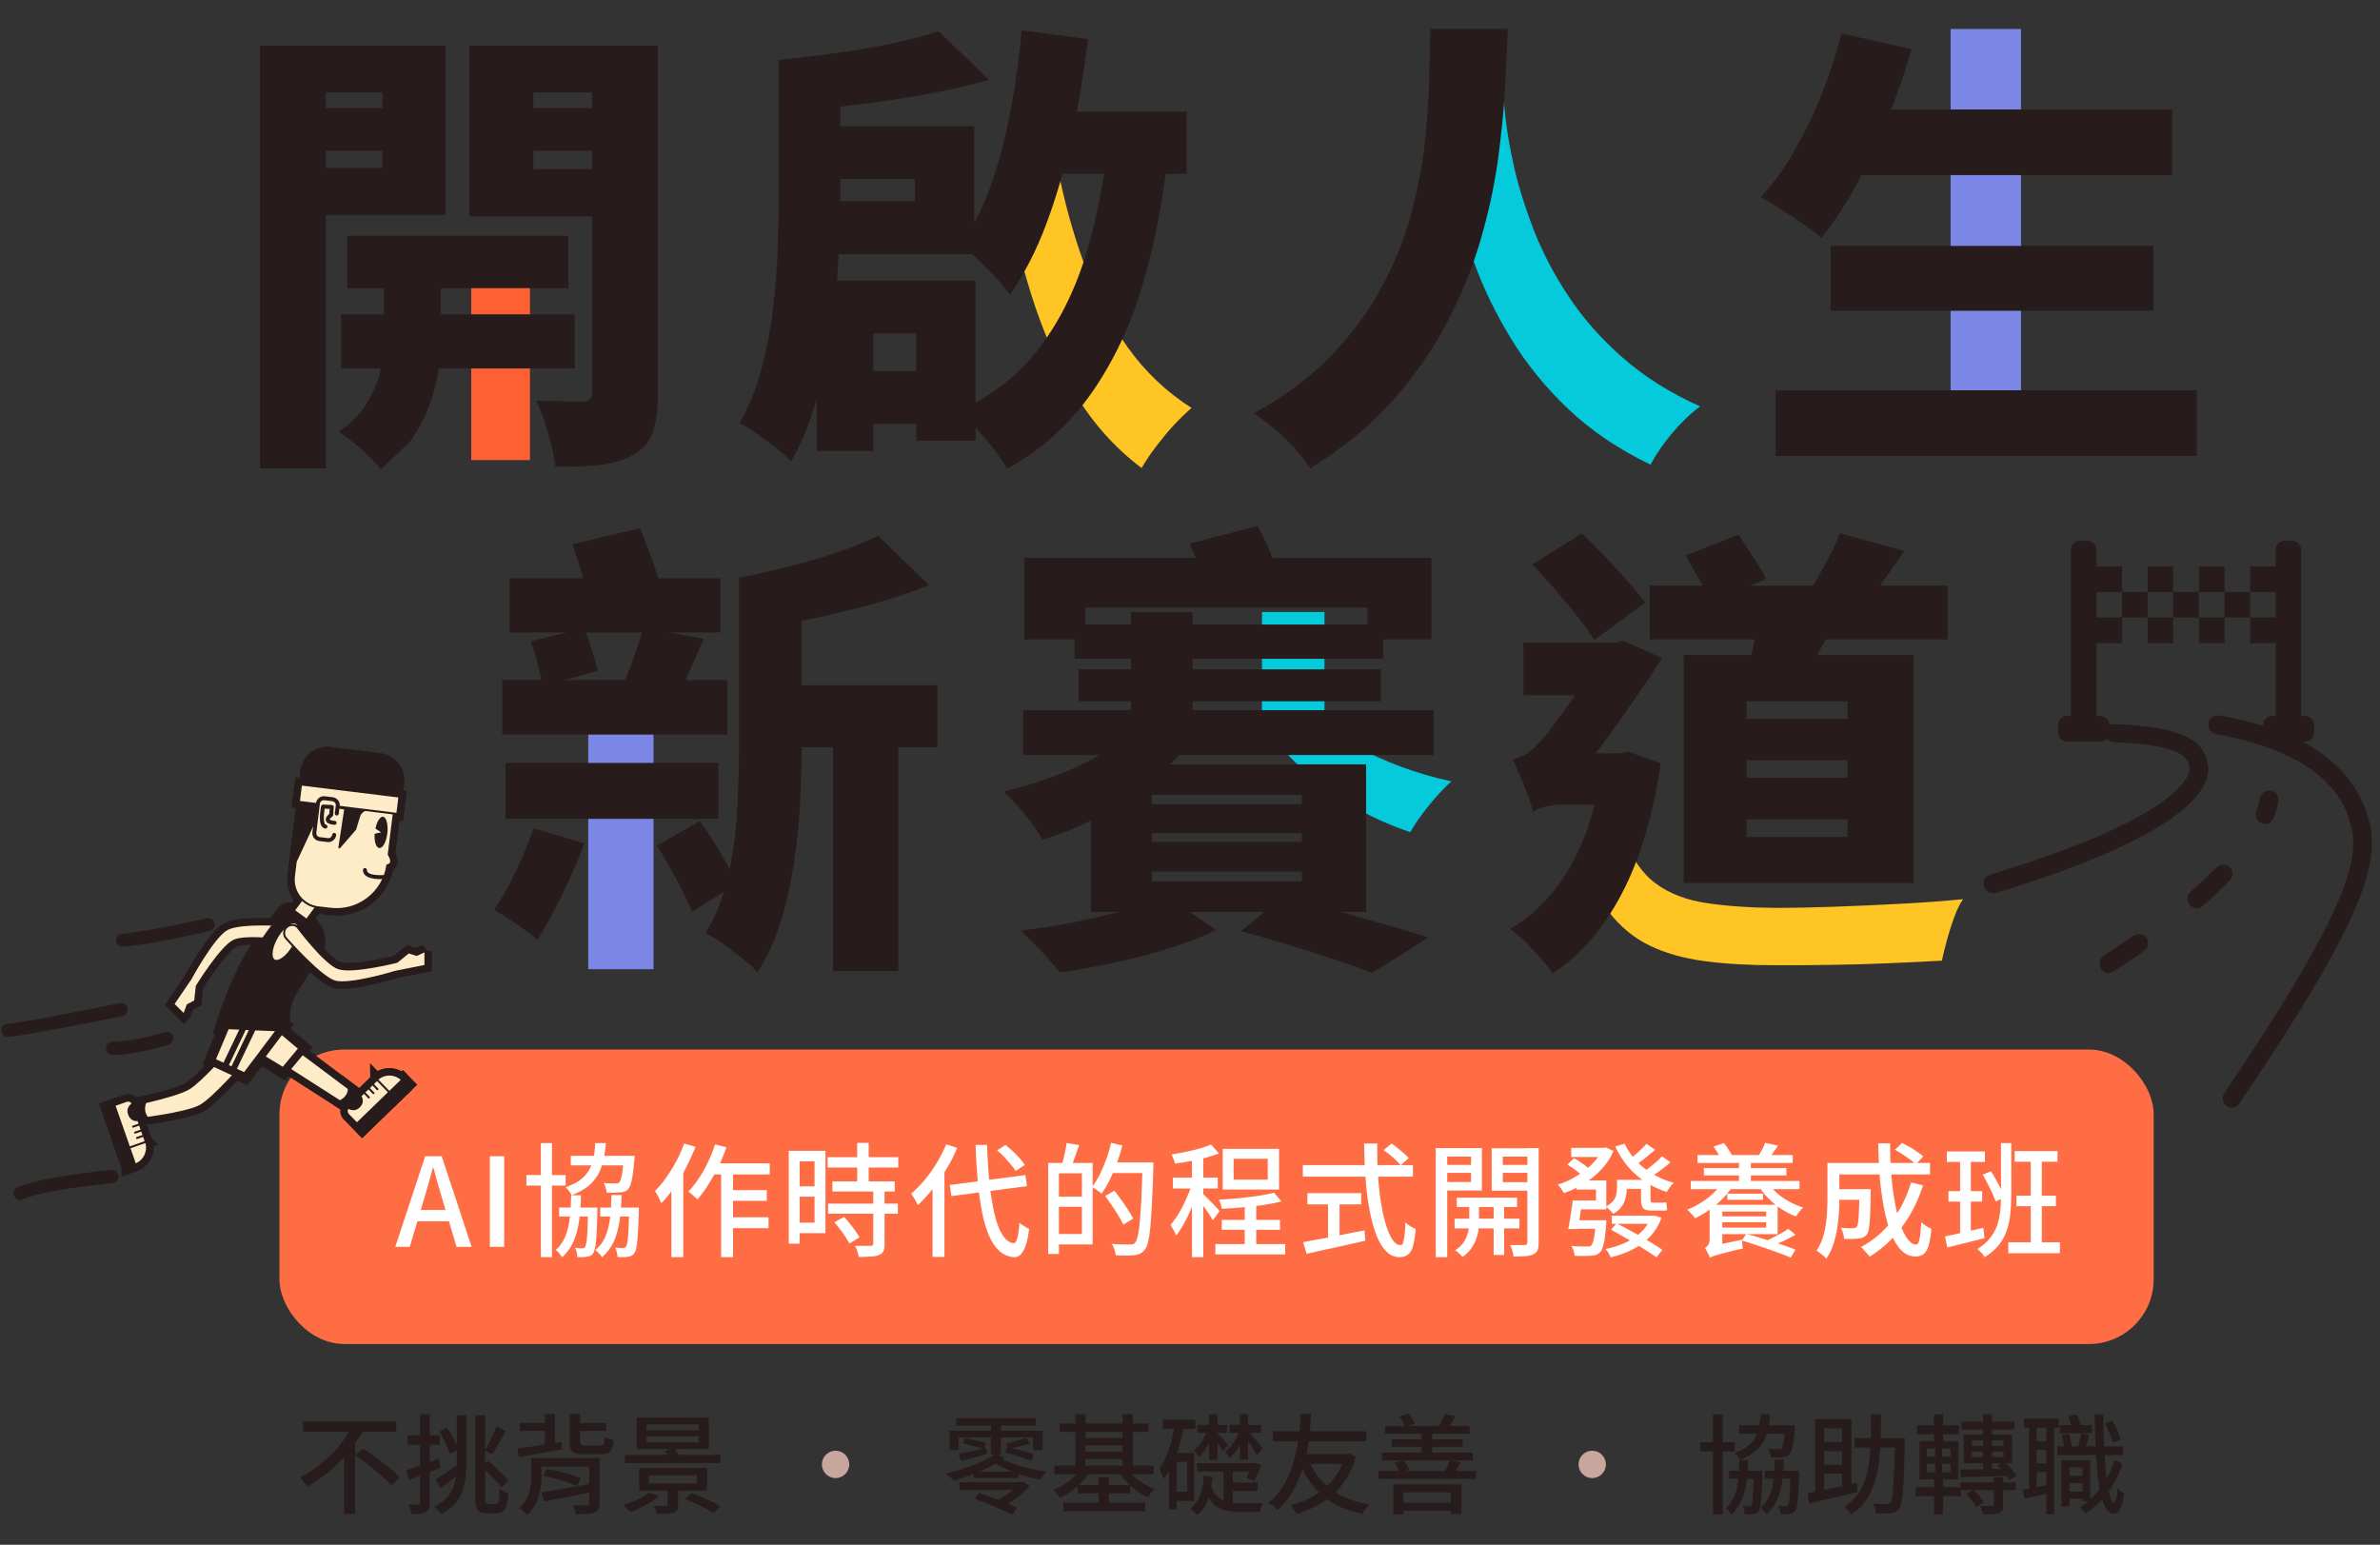<?xml version="1.0" encoding="UTF-8"?>
<svg id="_圖層_1" data-name="圖層_1" xmlns="http://www.w3.org/2000/svg" version="1.1" viewBox="0 0 1200 778.9">
  <rect x="0" y="0" width="1200" height="778.9" fill="#333333" stroke="none"/>
  <!-- Generator: Adobe Illustrator 29.5.1, SVG Export Plug-In . SVG Version: 2.1.0 Build 141)  -->
  <defs>
    <style>
      .st0, .st1, .st2, .st3, .st4, .st5, .st6, .st7, .st8, .st9, .st10 {
        stroke: #271b1b;
      }

      .st0, .st1, .st2, .st3, .st4, .st5, .st6, .st9 {
        stroke-linejoin: round;
      }

      .st0, .st1, .st2, .st4 {
        fill: #feebc8;
      }

      .st0, .st1, .st3, .st6, .st9, .st10 {
        stroke-width: 1px;
      }

      .st0, .st2, .st3, .st5, .st6, .st7 {
        stroke-linecap: round;
      }

      .st2, .st5 {
        stroke-width: 2px;
      }

      .st11, .st3, .st5 {
        fill: #fff;
      }

      .st4 {
        stroke-width: 4px;
      }

      .st12 {
        fill: #7c86e5;
      }

      .st6, .st13, .st9, .st10 {
        fill: #271b1b;
      }

      .st7, .st8 {
        fill: none;
        stroke-width: 6.6px;
      }

      .st7, .st10 {
        stroke-miterlimit: 10;
      }

      .st14 {
        fill: #04cadc;
      }

      .st15 {
        fill: #ffc525;
      }

      .st16 {
        fill: #ff6033;
      }

      .st17 {
        fill: #c9a69d;
      }

      .st18 {
        fill: #ff6d45;
      }
    </style>
  </defs>
  <g>
    <rect class="st18" x="140.9" y="529.2" width="945" height="148.5" rx="32.7" ry="32.7"/>
    <g>
      <path class="st11" d="M199.3,628.7l15.1-45.7h8.3l15.1,45.7h-7.6l-7.4-24.8c-.7-2.5-1.5-5-2.2-7.5-.7-2.5-1.4-5.1-2.1-7.7h-.2c-.7,2.6-1.4,5.2-2.1,7.7-.7,2.5-1.5,5-2.2,7.5l-7.4,24.8h-7.4ZM207.9,615.8v-5.7h21.3v5.7h-21.3Z"/>
      <path class="st11" d="M247,628.7v-45.7h7.2v45.7h-7.2Z"/>
      <path class="st11" d="M265.4,592.5h19.8v5.3h-19.8v-5.3ZM272.7,576.4h5.6v57.5h-5.6v-57.5ZM287.9,602.7h5c0,4.6-.4,8.8-.9,12.7-.5,3.9-1.5,7.4-2.8,10.5-1.3,3.1-3.3,5.8-5.8,8.1-.3-.6-.8-1.2-1.4-2s-1.2-1.3-1.8-1.7c2.2-1.9,3.8-4.3,4.9-7,1.1-2.7,1.8-5.9,2.2-9.3.4-3.5.6-7.3.7-11.3ZM281.9,608.9h16.1v4.5h-16.1v-4.5ZM300,576.4h5.5c-.2,3.2-.7,6.1-1.3,8.8-.6,2.7-1.6,5.1-2.8,7.3-1.3,2.2-3,4.1-5.1,5.8-2.1,1.7-4.9,3.1-8.1,4.4-.2-.6-.7-1.3-1.3-2.1-.6-.8-1.2-1.5-1.7-2,3-1,5.4-2.2,7.3-3.6,1.9-1.4,3.3-3,4.4-4.8,1.1-1.8,1.8-3.9,2.3-6.2.5-2.3.8-4.8.9-7.4ZM287.8,582.8h27.8v4.8h-27.8v-4.8ZM296.4,608.9h4.8c0,1,0,1.7,0,2-.1,4.7-.3,8.5-.4,11.4-.2,2.9-.4,5.1-.7,6.5-.3,1.5-.6,2.5-1,3.1-.5.6-.9,1.1-1.4,1.3-.5.3-1.1.4-1.8.5-.6.1-1.3.2-2.1.2h-2.7c0-.7-.1-1.5-.3-2.4-.2-.9-.5-1.6-.9-2.3.8,0,1.5.1,2.2.2.6,0,1.1,0,1.5,0s.6,0,.8-.1c.2,0,.4-.3.6-.6.3-.4.5-1.2.7-2.5.2-1.3.4-3.3.5-5.9.1-2.7.3-6.2.3-10.6v-.9ZM308.3,602.6h5.1c-.1,4.7-.5,9-1,12.9-.6,3.9-1.5,7.4-2.9,10.5-1.4,3.1-3.4,5.7-6,8-.3-.6-.8-1.3-1.5-2-.6-.7-1.3-1.3-1.8-1.7,2.3-1.9,4-4.2,5.1-6.9,1.1-2.7,1.9-5.8,2.3-9.3.4-3.5.6-7.3.7-11.4ZM302.6,608.9h16.3v4.5h-16.3v-4.5ZM314.6,582.8h5.4c0,1.1-.1,1.8-.2,2.2-.2,3-.5,5.5-.8,7.5-.3,2-.6,3.5-1,4.6-.4,1.1-.8,1.9-1.3,2.5-.5.6-1.1,1-1.8,1.2-.6.2-1.4.4-2.3.4-.7,0-1.6.1-2.8.2-1.2,0-2.5,0-3.9,0,0-.8-.2-1.6-.5-2.5-.3-.9-.6-1.7-1.1-2.4,1.3.1,2.5.2,3.6.2,1.1,0,1.9,0,2.3,0s.9,0,1.2,0c.3,0,.6-.2.8-.5.5-.5.9-1.7,1.3-3.5s.7-4.9,1-9v-.7ZM317.2,608.9h4.9v2.1c-.1,4.7-.3,8.4-.5,11.3-.2,2.9-.4,5.1-.7,6.5-.2,1.5-.6,2.5-1.1,3.1-.4.6-.9,1-1.4,1.3-.5.3-1.2.4-1.9.5-.6.1-1.3.2-2.2.2h-2.9c0-.7-.2-1.6-.4-2.5-.2-.9-.5-1.7-.8-2.3.9,0,1.6.1,2.3.2.7,0,1.2,0,1.6,0s.7,0,.9-.2c.2-.1.4-.3.7-.5.2-.4.5-1.2.7-2.5.2-1.3.3-3.2.5-5.9.1-2.6.2-6.2.4-10.5v-.9Z"/>
      <path class="st11" d="M345,576.6l5.7,1.7c-1.4,3.5-3,7-4.8,10.5-1.8,3.5-3.8,6.8-5.9,9.8-2.1,3.1-4.3,5.8-6.6,8.1-.2-.5-.4-1.1-.8-1.9-.4-.8-.8-1.6-1.2-2.4-.4-.8-.8-1.4-1.2-1.8,2-2,3.9-4.3,5.7-6.8,1.8-2.6,3.5-5.3,5.1-8.3,1.6-3,2.9-6,4-9ZM338.6,593.1l5.9-5.9h0v46.7h-6v-40.8ZM360.6,577.1l5.7,1.4c-1.2,3.3-2.5,6.6-4.1,9.9-1.6,3.2-3.3,6.2-5.1,9-1.8,2.8-3.6,5.3-5.5,7.4-.3-.4-.7-.8-1.3-1.3-.6-.5-1.1-1-1.7-1.5-.6-.5-1.1-.9-1.5-1.2,1.9-1.9,3.6-4.2,5.3-6.7s3.2-5.3,4.6-8.2c1.4-2.9,2.6-5.9,3.5-8.8ZM358.6,586.6h29.5v5.6h-32.3l2.8-5.6ZM363.6,588.5h6v45.4h-6v-45.4ZM366.5,600.1h20.1v5.4h-20.1v-5.4ZM366.5,613.8h21v5.5h-21v-5.5Z"/>
      <path class="st11" d="M397.7,580.3h5.5v46.8h-5.5v-46.8ZM400.5,580.3h15.7v41.5h-15.7v-5.3h10.2v-30.9h-10.2v-5.3ZM400.8,598.2h12.5v5.2h-12.5v-5.2ZM417.3,583.5h35.6v5.2h-35.6v-5.2ZM417.5,606.9h35.2v5.1h-35.2v-5.1ZM419.7,595.7h31.4v5.1h-31.4v-5.1ZM420.7,616.3l4.9-2.7c.9,1,1.9,2.1,2.9,3.4,1,1.3,2,2.5,2.8,3.7.9,1.2,1.6,2.3,2.1,3.2l-5.1,3.1c-.5-.9-1.2-2-2-3.3-.8-1.2-1.7-2.5-2.7-3.8-1-1.3-1.9-2.5-2.9-3.6ZM440.3,600.1h5.7v27.3c0,1.5-.2,2.7-.6,3.5-.4.9-1.1,1.5-2.2,1.9-1.1.5-2.4.7-4.1.8-1.7.1-3.7.2-6.1.2-.1-.8-.4-1.7-.7-2.8s-.8-2-1.2-2.8c1.8,0,3.4,0,4.9,0,1.5,0,2.5,0,3,0,.5,0,.8-.1,1-.3s.3-.4.3-.9v-27.2ZM432.2,576.3h5.8v22.4h-5.8v-22.4Z"/>
      <path class="st11" d="M477,577l5.6,1.8c-1.5,3.7-3.3,7.3-5.5,10.8-2.1,3.5-4.4,6.8-6.8,9.9-2.5,3.1-5,5.8-7.5,8.2-.2-.5-.5-1.1-.9-1.8-.4-.7-.8-1.5-1.3-2.2-.5-.7-.8-1.3-1.2-1.8,2.3-2,4.6-4.3,6.8-6.9,2.2-2.6,4.2-5.5,6.1-8.6,1.9-3.1,3.4-6.2,4.8-9.4ZM470.3,594.1l5.9-6h0v45.7h-6v-39.7ZM478.9,597.5l38.1-5,.8,5.6-38.1,5-.8-5.6ZM491.8,577.3h5.9c.2,6.8.6,13.2,1.2,19.1s1.5,11.1,2.5,15.6,2.4,8,4,10.6c1.6,2.6,3.5,4,5.6,4.3.8,0,1.4-.8,1.9-2.5.5-1.7.9-4.4,1.1-7.9.4.4.9.8,1.5,1.2.6.4,1.2.8,1.9,1.2.6.4,1.1.6,1.5.8-.5,3.8-1.1,6.7-1.9,8.8-.8,2.1-1.7,3.5-2.6,4.3-1,.8-2,1.2-3.2,1.1-2.9-.2-5.3-1.3-7.4-3.2-2.1-1.9-3.8-4.5-5.2-7.8s-2.6-7.3-3.5-11.9c-.9-4.6-1.6-9.7-2.1-15.4-.5-5.7-.9-11.7-1.1-18.2ZM502.7,580.1l4.3-2.8c1.2,1,2.4,2,3.7,3.2,1.2,1.2,2.4,2.4,3.5,3.6,1.1,1.2,1.9,2.3,2.5,3.3l-4.6,3c-.6-1-1.4-2-2.4-3.2-1-1.2-2.1-2.4-3.3-3.7-1.2-1.3-2.4-2.4-3.6-3.4Z"/>
      <path class="st11" d="M528.5,586.4h5.4v45.9h-5.4v-45.9ZM531.7,603.4h16.5v5.1h-16.5v-5.1ZM531.9,586.4h19v41.1h-19v-5.3h13.6v-30.6h-13.6v-5.2ZM537.7,576.3l6.4,1.1c-.7,2-1.4,4-2.1,6s-1.4,3.7-2,5.1l-4.6-1.1c.3-1,.6-2.2.9-3.5.3-1.3.6-2.6.9-4,.3-1.3.5-2.6.6-3.6ZM560.3,576.3l5.6,1.3c-.8,3.1-1.7,6.1-2.8,9-1.1,3-2.3,5.8-3.6,8.4-1.3,2.6-2.6,4.9-4.1,6.9-.3-.3-.8-.7-1.4-1.1-.6-.4-1.2-.9-1.8-1.3-.6-.4-1.1-.7-1.6-1,1.4-1.8,2.7-3.9,3.9-6.3,1.2-2.4,2.3-5,3.3-7.7,1-2.7,1.8-5.5,2.4-8.3ZM557.3,603l4.6-2.6c1.1,1.4,2.3,3,3.5,4.7,1.2,1.7,2.4,3.4,3.4,5s1.9,3,2.6,4.3l-5,3.1c-.6-1.3-1.4-2.7-2.4-4.4-1-1.7-2.1-3.4-3.3-5.1-1.2-1.8-2.3-3.4-3.4-4.9ZM559.5,586.1h18.6v5.4h-18.6v-5.4ZM576,586.1h5.5v2.8c-.2,7.1-.4,13-.7,17.9s-.5,8.9-.8,12.1c-.3,3.1-.7,5.6-1.1,7.3-.4,1.7-1,3-1.6,3.8-.8,1-1.6,1.7-2.4,2.1-.8.4-1.8.7-3,.8-1.1.1-2.5.2-4.2.2-1.7,0-3.5,0-5.2-.2,0-.8-.2-1.8-.6-2.9-.4-1.1-.8-2-1.4-2.8,2,.2,3.9.3,5.6.3,1.7,0,2.9,0,3.7,0s1.1,0,1.5-.2c.4-.1.8-.4,1.1-.8.5-.6.9-1.7,1.3-3.4.4-1.7.7-4,1-7.1.3-3.1.5-7,.8-11.7.2-4.8.4-10.5.6-17.1v-1.2Z"/>
      <path class="st11" d="M601.3,596l3.5,1.5c-.6,2.2-1.4,4.5-2.2,6.8-.9,2.4-1.8,4.7-2.8,7-1,2.3-2.1,4.5-3.3,6.5-1.2,2-2.3,3.8-3.5,5.2-.3-.8-.7-1.8-1.3-2.8-.6-1.1-1.1-1.9-1.5-2.6,1.1-1.2,2.2-2.7,3.3-4.4,1.1-1.7,2.1-3.6,3.1-5.5,1-2,1.9-4,2.7-6s1.5-3.9,2-5.8ZM610.6,577.1l4,4.5c-2,.8-4.3,1.5-6.8,2.2-2.5.7-5.1,1.2-7.7,1.7-2.6.5-5.2.9-7.7,1.2-.1-.6-.4-1.4-.7-2.3-.4-.9-.7-1.6-1-2.3,2.4-.4,4.8-.8,7.2-1.3,2.4-.5,4.8-1.1,7-1.7,2.2-.6,4.1-1.3,5.6-2ZM591.4,593.8h22.6v5.5h-22.6v-5.5ZM601,581.8h5.7v52.1h-5.7v-52.1ZM606.6,602.1c.4.3,1,.8,1.7,1.6.8.8,1.6,1.7,2.6,2.6.9.9,1.8,1.8,2.5,2.6s1.3,1.4,1.5,1.8l-3.4,4.6c-.4-.7-.9-1.5-1.5-2.5-.6-1-1.3-2-2.1-3.1s-1.5-2.1-2.2-3c-.7-1-1.3-1.7-1.8-2.3l2.7-2.3ZM612.8,627.3h35.2v5.2h-35.2v-5.2ZM642.4,601.4l3.7,4.4c-2.6.7-5.7,1.3-9.1,1.8-3.4.5-7,.9-10.6,1.2-3.6.3-7.1.6-10.4.7,0-.6-.3-1.4-.5-2.3-.3-.9-.6-1.6-.9-2.3,2.4-.1,4.9-.3,7.5-.5,2.6-.2,5.1-.5,7.6-.8,2.5-.3,4.8-.6,7-1,2.2-.4,4.1-.8,5.7-1.2ZM616,615.1h29.4v5h-29.4v-5ZM616.5,579.3h28.4v20.5h-28.4v-20.5ZM622,584.3v10.5h17.2v-10.5h-17.2ZM627.6,605.8h5.8v25h-5.8v-25Z"/>
      <path class="st11" d="M656.9,587.5h55.5v5.8h-55.5v-5.8ZM657.1,626.3c2.5-.5,5.4-1,8.8-1.6,3.4-.6,7-1.3,10.8-2.1s7.6-1.5,11.3-2.2l.4,5.2c-3.4.8-6.9,1.6-10.5,2.4s-7,1.5-10.2,2.2c-3.3.7-6.2,1.4-8.9,2l-1.7-5.8ZM659.2,601.6h27.1v5.7h-27.1v-5.7ZM669.6,604.7h5.8v21.6h-5.8v-21.6ZM688.1,576.6h6.3c0,5.5,0,10.7.4,15.8.3,5.1.8,9.7,1.5,14,.7,4.3,1.5,8,2.5,11.2,1,3.2,2.1,5.7,3.3,7.5,1.2,1.8,2.5,2.7,3.9,2.7s1.4-.9,1.8-2.7c.4-1.8.7-4.7.8-8.7.7.7,1.5,1.3,2.5,1.9,1,.6,1.9,1.1,2.7,1.4-.3,3.7-.8,6.6-1.4,8.7-.6,2.1-1.5,3.5-2.6,4.3-1.1.8-2.5,1.2-4.3,1.2s-4.1-.7-5.8-2.2-3.2-3.5-4.5-6.1c-1.3-2.6-2.4-5.8-3.3-9.3-.9-3.6-1.7-7.5-2.3-11.7-.6-4.3-1-8.7-1.3-13.5-.3-4.7-.4-9.6-.5-14.5ZM697.7,579.9l3.9-3.3c1,.7,2.1,1.5,3.2,2.4,1.1.9,2.1,1.7,3.1,2.6,1,.8,1.8,1.6,2.4,2.3l-4.1,3.7c-.6-.7-1.3-1.6-2.3-2.5-.9-.9-1.9-1.8-3-2.7-1.1-.9-2.2-1.7-3.2-2.4Z"/>
      <path class="st11" d="M723.9,578.9h5.8v55h-5.8v-55ZM726.9,587.4h16.6v4h-16.6v-4ZM727.5,578.9h19.7v21.4h-19.7v-4.3h14.2v-12.8h-14.2v-4.3ZM733.4,614.5h32.7v4.9h-32.7v-4.9ZM740.7,605.6h5v11.5c0,1-.1,2.2-.3,3.6-.2,1.4-.7,2.9-1.3,4.5-.6,1.6-1.5,3.1-2.5,4.6-1.1,1.5-2.5,2.8-4.2,4-.4-.5-1-1.1-1.7-1.8s-1.4-1.2-2-1.6c1.9-1.2,3.4-2.6,4.4-4.2,1-1.6,1.7-3.3,2.1-4.9s.6-3,.6-4.1v-11.5ZM734.5,603.9h30.4v4.7h-30.4v-4.7ZM773,578.9v4.3h-15.3v12.9h15.3v4.3h-20.9v-21.4h20.9ZM753.1,605.3h5.3v27.5h-5.3v-27.5ZM755.6,587.4h16.7v4h-16.7v-4ZM770,578.9h5.8v47.8c0,1.6-.2,2.8-.6,3.7s-1.1,1.6-2.1,2.1c-1,.5-2.4.8-4,.9-1.6.1-3.6.2-6,.2,0-.5-.2-1.2-.3-1.9-.2-.7-.4-1.4-.6-2.1-.2-.7-.5-1.3-.8-1.8,1.6,0,3.1,0,4.5,0h2.9c.5,0,.8-.2,1-.3.2-.2.3-.5.3-1v-47.8Z"/>
      <path class="st11" d="M807.8,578.8h1l1-.2,3.7,1.8c-1.5,3.6-3.6,6.7-6.2,9.4-2.6,2.7-5.5,5.1-8.7,7-3.2,2-6.5,3.6-10,4.8-.4-.7-.9-1.4-1.5-2.3-.6-.9-1.2-1.5-1.7-2,2.4-.7,4.7-1.6,6.9-2.8s4.4-2.5,6.4-4c2-1.5,3.8-3.2,5.4-5,1.6-1.8,2.8-3.8,3.7-5.8v-.9ZM790.3,587.2l3.3-3.2c1.4.7,2.8,1.6,4.3,2.7s2.7,2,3.5,2.8l-3.5,3.5c-.8-.9-1.9-1.8-3.4-2.9-1.5-1.1-2.9-2.1-4.3-2.9ZM792.9,605.3h4.8c-.3,2.4-.6,4.9-1,7.6-.4,2.6-.8,4.9-1.1,6.8h-4.9c.3-1.3.6-2.7.8-4.4.3-1.6.5-3.3.8-5.1.3-1.7.5-3.4.7-4.9ZM792.2,578.8h17.2v4.6h-17.2v-4.6ZM804.6,615.3h5.3c0,1.1,0,1.8-.1,2.1-.2,2.9-.5,5.2-.7,7.1-.3,1.9-.6,3.4-1,4.5-.4,1.1-.8,1.9-1.3,2.4-.6.6-1.3,1-2,1.3s-1.5.4-2.6.5c-.8,0-2,.1-3.5.1s-3.1,0-4.8-.1c0-.8-.2-1.6-.5-2.6-.3-.9-.7-1.7-1.1-2.4,1.6.2,3.2.3,4.6.3,1.5,0,2.5,0,3.1,0s1,0,1.4,0c.4,0,.7-.2.9-.5.5-.5.9-1.6,1.3-3.4.4-1.8.7-4.7.9-8.6v-.7ZM793.2,615.3h12.9v4.3h-13.7l.8-4.3ZM795,605.3h11.5v4.5h-12.3l.8-4.5ZM794.8,595.2h15.1v14.6h-5.2v-10h-9.9v-4.5ZM832.4,613h2c0-.1,3.3,1.1,3.3,1.1-1.4,3.8-3.4,7-5.9,9.6-2.5,2.6-5.5,4.8-8.8,6.4-3.3,1.7-7,3-10.9,3.9-.2-.6-.6-1.4-1.1-2.2-.5-.9-1-1.5-1.5-2,3.5-.7,6.7-1.7,9.8-3.1,3.1-1.4,5.7-3.1,8-5.3,2.3-2.1,4-4.7,5.1-7.6v-.7ZM815.2,594.9h5v4.8c0,1.4-.2,2.9-.6,4.4-.4,1.5-1,3-2,4.3-1,1.4-2.4,2.6-4.2,3.7-.2-.3-.5-.7-1-1.2-.5-.5-1-.9-1.4-1.4-.5-.5-.9-.8-1.3-1.1,1.7-.9,2.9-1.9,3.7-2.9.8-1,1.3-2,1.5-3.1.2-1.1.4-2.1.4-3.1v-4.6ZM812.3,620.1l2.8-3.3c1.9,1,3.8,2.1,6,3.2,2.1,1.2,4.2,2.3,6.3,3.6,2.1,1.2,4.1,2.4,6,3.5s3.4,2.2,4.8,3.1l-3,3.8c-1.2-.9-2.8-2-4.6-3.1-1.8-1.2-3.8-2.4-5.9-3.7-2.1-1.3-4.2-2.5-6.3-3.7-2.1-1.2-4.1-2.4-6-3.4ZM812.7,613h20.9v4.1h-20.9v-4.1ZM819.1,576.6c1.4,3.1,3.4,6,5.8,8.6,2.4,2.6,5.3,4.9,8.5,6.8s6.7,3.4,10.5,4.4c-.6.5-1.2,1.3-1.9,2.2s-1.2,1.7-1.6,2.4c-4-1.2-7.6-3-10.9-5.1-3.3-2.2-6.3-4.8-8.8-7.8-2.5-3-4.6-6.3-6.3-10l4.7-1.4ZM817.3,594.9h12.7v4.6h-12.7v-4.6ZM830.2,576.8l4.3,3c-1.5,1.3-3.1,2.6-4.8,4-1.7,1.3-3.2,2.5-4.6,3.4l-3.4-2.7c.9-.7,1.9-1.4,2.9-2.4,1.1-.9,2.1-1.8,3.1-2.8,1-.9,1.8-1.8,2.5-2.6ZM827.4,595h4.8v9.5c0,.7,0,1.2.2,1.5s.4.4.8.4h4c.4,0,.9,0,1.5,0,.6,0,1.1-.1,1.5-.2,0,.6,0,1.2.2,2,0,.8.1,1.4.2,2-.4.1-.9.2-1.5.2-.6,0-1.2,0-1.9,0h-4.6c-1.4,0-2.6-.2-3.3-.6-.8-.4-1.3-1.1-1.5-2-.3-.9-.4-2.1-.4-3.5v-9.5ZM837.9,583l4.3,3c-1.4,1.4-3,2.7-4.8,4s-3.3,2.4-4.8,3.3l-3.5-2.7c1-.7,2-1.4,3.1-2.3,1.1-.9,2.2-1.8,3.2-2.7,1-.9,1.9-1.8,2.6-2.6Z"/>
      <path class="st11" d="M868.2,596.3l5.5,1.5c-1.4,2.4-3.1,4.6-5.2,6.7-2,2-4.3,3.9-6.6,5.5-2.4,1.7-4.8,3.1-7.2,4.3-.3-.4-.7-.8-1.1-1.4-.5-.5-1-1.1-1.5-1.6-.5-.5-1-1-1.4-1.3,2.4-1,4.8-2.2,7-3.6,2.2-1.4,4.3-2.9,6.1-4.7,1.8-1.7,3.4-3.6,4.6-5.5ZM852.5,595.5h54.8v4.1h-54.8v-4.1ZM855.9,582.4h48v4h-48v-4ZM859.1,589h41.6v3.7h-41.6v-3.7ZM862,634.1c0-.5-.3-1-.6-1.6-.3-.6-.6-1.2-.9-1.8-.3-.6-.6-1.1-.9-1.4.5-.3,1.1-.8,1.6-1.5s.8-1.7.8-3v-17.3h6.4v21.1c-.9.5-1.6,1-2.2,1.4-.6.4-1.3.9-1.9,1.4-.7.5-1.2,1-1.6,1.5-.4.5-.7.9-.7,1.3ZM862,634.1l-.2-4.2,2.2-1.8,14.4-3c0,.7,0,1.5.1,2.3,0,.8.2,1.5.3,2.1-3.4.8-6.1,1.4-8.2,2-2.1.5-3.7.9-4.8,1.3-1.1.3-2,.6-2.5.8-.5.2-1,.4-1.3.6ZM864,578.1l5.2-1.7c.8,1,1.6,2,2.3,3.2s1.4,2.2,1.8,3l-5.5,2c-.4-.9-.9-1.9-1.7-3.2-.8-1.2-1.5-2.4-2.2-3.3ZM866.7,613.3h25.2v3h-25.2v-3ZM867.4,607.5h28.9v14.8h-28.9v-3.3h23.1v-8.1h-23.1v-3.3ZM870.9,601.9h18v3.1h-18v-3.1ZM876.8,584.7h6v13.9h-6v-13.9ZM878.1,625.7l2.4-3.5c2,.5,4.1,1.1,6.4,1.8,2.3.7,4.5,1.4,6.8,2.1,2.3.7,4.4,1.4,6.4,2.1s3.7,1.3,5.2,1.9l-2.4,4c-1.4-.6-3.1-1.2-5.1-2-2-.7-4.1-1.5-6.4-2.3-2.3-.8-4.6-1.5-6.8-2.3-2.3-.7-4.4-1.4-6.4-2ZM891.2,596.2c1.2,1.8,2.7,3.5,4.5,5.2,1.9,1.6,3.9,3.1,6.3,4.4,2.3,1.3,4.7,2.3,7.2,3.1-.6.5-1.3,1.2-2,2.1-.7.9-1.3,1.7-1.7,2.4-2.6-1-5-2.3-7.4-3.8-2.4-1.6-4.5-3.4-6.5-5.4-2-2-3.7-4.1-5-6.4l4.7-1.7ZM890.1,576.3l6.4,1.4c-.9,1.2-1.7,2.4-2.5,3.6-.8,1.1-1.6,2.1-2.4,2.9l-5-1.4c.6-.9,1.3-2,1.9-3.3.7-1.2,1.2-2.3,1.5-3.3ZM901.6,619.6l3.7,3c-1.4.8-2.9,1.6-4.5,2.4s-3.2,1.5-4.8,2.2c-1.6.7-3.1,1.2-4.5,1.7l-2.7-2.5c1.4-.6,2.8-1.3,4.4-2,1.6-.8,3.1-1.6,4.6-2.4,1.5-.8,2.8-1.6,3.8-2.4Z"/>
      <path class="st11" d="M921.3,586.4h6.1v17.8c0,2.3,0,4.7-.2,7.4-.2,2.6-.5,5.3-.9,8.1-.5,2.7-1.1,5.4-2,8-.9,2.6-2,4.9-3.5,6.9-.3-.4-.8-.8-1.4-1.4-.6-.5-1.3-1-1.9-1.5-.6-.5-1.2-.8-1.6-1.1,1.7-2.5,2.9-5.3,3.7-8.3.8-3.1,1.2-6.2,1.5-9.3.2-3.1.3-6.1.3-8.7v-17.7ZM924.9,599.6h14.9v5.4h-14.9v-5.4ZM925.2,586.4h47.9v5.8h-47.9v-5.8ZM937.5,599.6h5.7c0,.6,0,1.1,0,1.4,0,.4,0,.7,0,.9,0,4.5-.2,8.2-.3,11-.1,2.9-.3,5-.6,6.5-.2,1.5-.6,2.6-1.1,3.1-.5.7-1.1,1.1-1.7,1.4-.6.3-1.4.5-2.3.6-.8.1-1.8.2-3.2.2s-2.7,0-4.2,0c0-.9-.2-1.8-.5-2.9-.3-1-.7-1.9-1.1-2.7,1.3.1,2.5.2,3.6.2s1.9,0,2.5,0,.8,0,1.1-.2c.3-.1.6-.3.8-.5.3-.4.5-1.2.7-2.4.2-1.3.3-3.2.4-5.7.1-2.6.2-6,.2-10.2v-.9ZM963.7,596.3l5.9,1.4c-2.6,8.1-6.2,15.1-10.8,21.2-4.6,6.1-10,11-16.2,14.8-.2-.5-.6-1-1.2-1.6-.5-.6-1.1-1.2-1.6-1.8-.5-.6-1-1.1-1.5-1.5,6.2-3.3,11.4-7.7,15.6-13.3,4.3-5.5,7.5-12,9.7-19.3ZM946.9,576.5h6.1c0,5.5.1,10.7.6,15.7.4,5,1,9.7,1.8,14,.8,4.3,1.7,8,2.8,11.2s2.3,5.7,3.6,7.4,2.7,2.7,4.1,2.7,1.4-.9,1.9-2.6c.4-1.7.7-4.6.9-8.6.7.7,1.5,1.3,2.5,1.9.9.6,1.8,1.1,2.6,1.4-.3,3.7-.8,6.5-1.4,8.6-.6,2-1.5,3.4-2.6,4.2-1.1.8-2.5,1.2-4.2,1.2s-4.1-.7-5.9-2.2c-1.8-1.4-3.3-3.5-4.7-6.1-1.4-2.6-2.6-5.7-3.5-9.3-1-3.6-1.8-7.5-2.4-11.7-.7-4.3-1.2-8.7-1.5-13.4-.3-4.7-.5-9.5-.6-14.3ZM955.4,579.8l3.6-3.5c1.2.6,2.5,1.3,3.9,2.1,1.4.8,2.6,1.6,3.8,2.4,1.2.8,2.2,1.6,3,2.3l-3.7,4c-.7-.7-1.7-1.5-2.9-2.4-1.2-.9-2.4-1.7-3.8-2.6-1.3-.9-2.7-1.7-3.9-2.4Z"/>
      <path class="st11" d="M980.8,623.4c2.5-.5,5.4-1.1,8.8-1.9,3.4-.8,6.9-1.6,10.4-2.4l.6,5.2c-3.3.9-6.5,1.7-9.8,2.5-3.3.8-6.3,1.5-9,2.2l-1.1-5.5ZM981.6,580.6h19.2v5.3h-19.2v-5.3ZM982.4,600.6h17v5.3h-17v-5.3ZM988.3,582.7h5.4v40.3l-5.4,1.1v-41.3ZM1008.9,576.4h5.2v26.7c0,3.1-.2,6.2-.5,9.1-.3,2.9-.9,5.7-1.8,8.3-.9,2.6-2.2,5.1-4,7.3-1.8,2.3-4.2,4.3-7.1,6.1-.2-.4-.6-.9-1-1.4-.4-.5-.9-1.1-1.4-1.5-.5-.5-.9-.9-1.3-1.2,2.6-1.6,4.7-3.4,6.3-5.4,1.6-2,2.8-4.1,3.6-6.4.8-2.3,1.3-4.7,1.6-7.2.3-2.5.4-5.1.4-7.9v-26.7ZM999.6,592.3l4.3-1.7c.9,1.4,1.7,2.8,2.6,4.4.9,1.6,1.7,3.2,2.4,4.7.7,1.5,1.3,2.9,1.8,4.1l-4.5,2c-.4-1.2-1-2.6-1.7-4.2-.7-1.6-1.5-3.2-2.4-4.8-.8-1.7-1.7-3.2-2.5-4.6ZM1012.6,626.4h26v5.5h-26v-5.5ZM1015.8,580.4h21.6v5.4h-21.6v-5.4ZM1016.7,602.9h19.9v5.3h-19.9v-5.3ZM1023.9,582.5h5.6v46.6h-5.6v-46.6Z"/>
    </g>
    <g>
      <path class="st13" d="M1095.7,298.5v12.9h12.9v-12.9h-12.9ZM1069.9,298.5v12.9h12.9v-12.9h-12.9ZM1082.8,311.4v12.9h12.9v-12.9h-12.9ZM1069.9,298.5v12.9h12.9v-12.9h-12.9ZM1095.7,298.5v12.9h12.9v-12.9h-12.9ZM1108.7,285.6v12.9h12.9v-12.9h-12.9ZM1160.3,361v-83.7c0-2.6-2.1-4.6-4.6-4.6h-3.7c-2.6,0-4.6,2.1-4.6,4.6v8.3h-12.9v12.9h12.9v12.9h-12.9v12.9h12.9v36.7h-1.8c-2.6,0-4.6,2.1-4.6,4.6v3.7c0,2.6,2.1,4.6,4.6,4.6h16.6c2.6,0,4.6-2.1,4.6-4.6v-3.7c0-2.6-2.1-4.6-4.6-4.6h-1.8ZM1121.6,311.4h12.9v-12.9h-12.9v12.9ZM1108.7,324.3h12.9v-12.9h-12.9v12.9ZM1095.7,311.4h12.9v-12.9h-12.9v12.9ZM1069.9,311.4h12.9v-12.9h-12.9v12.9ZM1095.7,298.5v12.9h12.9v-12.9h-12.9ZM1082.8,285.6v12.9h12.9v-12.9h-12.9ZM1069.9,298.5v12.9h12.9v-12.9h-12.9ZM1095.7,298.5v12.9h12.9v-12.9h-12.9ZM1069.9,298.5v12.9h12.9v-12.9h-12.9ZM1069.9,298.5v-12.9h-12.9v-8.3c0-2.6-2.1-4.6-4.6-4.6h-3.7c-2.6,0-4.6,2.1-4.6,4.6v83.7h-1.8c-2.6,0-4.6,2.1-4.6,4.6v3.7c0,2.6,2.1,4.6,4.6,4.6h16.6c2.6,0,4.6-2.1,4.6-4.6v-3.7c0-2.6-2.1-4.6-4.6-4.6h-1.8v-36.7h12.9v-12.9h-12.9v-12.9h12.9ZM1069.9,298.5v12.9h12.9v-12.9h-12.9ZM1095.7,298.5v12.9h12.9v-12.9h-12.9Z"/>
      <g>
        <path class="st13" d="M1005.1,450.3c-2.2.2-4.2-1.3-4.8-3.4-.8-2.5.7-5.1,3.2-5.9,101.1-30.5,100.6-52.4,100.5-53.4-.3-4.2-.9-12-38.4-13.4-2.5-.1-4.6-2.3-4.5-4.8,0-2.4,2.2-4.4,4.9-4.3,33,1.3,46.3,7.5,47.4,22,.3,4.1-1.3,12.4-15.4,23.2-17.4,13.4-48.3,26.8-91.8,40h-1.1Z"/>
        <path class="st13" d="M1125.9,558.6c-1.1,0-2.1-.2-3.1-.9-2.2-1.4-2.7-4.4-1.3-6.5,59.8-88.3,68.8-117.1,63.8-135.2-2.4-8.8-9.9-35.4-67.9-45.8-2.5-.4-4.3-2.8-3.9-5.5.4-2.5,2.8-4.3,5.5-3.9,43,7.6,67.6,24.7,75.3,52.4,6,21.6-2.6,50.8-65.1,143-.8,1.5-2.2,2.2-3.4,2.3Z"/>
        <path class="st13" d="M1063.6,490.7c-1.7.1-3.4-.7-4.3-2.2-1.4-2.2-.7-5.1,1.4-6.6,5.2-3.4,10.3-6.8,15.1-10.1,2.1-1.4,5.1-1,6.5,1.2,1.4,2.1,1,5.1-1.2,6.5-4.9,3.5-10.2,6.9-15.4,10.3-.6.5-1.4.7-2.1.8ZM1108,457.9c-1.4.1-2.9-.4-3.9-1.6-1.7-1.9-1.5-4.9.4-6.6,4.7-4.1,9.1-8.4,13.1-12.3,1.7-1.9,4.7-1.9,6.6-.2,1.9,1.7,1.9,4.7.2,6.6-4.1,4.2-8.6,8.5-13.6,13-.7.7-1.8,1.1-2.7,1.2Z"/>
        <path class="st13" d="M1142.4,415.4c-.6,0-1.4,0-2.1-.3-2.4-.9-3.6-3.7-2.7-6.1.9-2.3,1.5-4.5,1.9-6.6.4-2.5,3-4.3,5.5-3.7,2.5.4,4.3,3,3.7,5.5-.4,2.7-1.3,5.6-2.4,8.4-.7,1.6-2.3,2.7-4,2.8Z"/>
      </g>
    </g>
    <g>
      <g id="running_athletes">
        <g>
          <rect id="neck" class="st8" x="140" y="450.3" width="33" height="8" transform="translate(-302.1 311) rotate(-53.6)"/>
          <path id="head" class="st8" d="M196,430.9s3.2,4.6-.7,5.4h0c-2,13.8-14.8,23.7-28.9,21.9l-6-.7c-7.7-.9-13.1-7.9-12.2-15.6l6.3-51.4,45.8,5.6-4.3,34.8Z"/>
          <path id="hair" class="st8" d="M198.7,409.5l-11.9-1.5c-2.6-.3-5.1,1.3-5.8,3.8l-1.9,6.3-8,9.2,3-19.5-11.6-2.1-13.2,28.3,5.5-45.1c.7-5.7,5.8-9.7,11.5-9l25.2,3.1c5.7.7,9.7,5.8,9,11.5l-1.8,15.1Z"/>
          <rect id="rubber_head" class="st8" x="171.6" y="377.7" width="8.8" height="50" transform="translate(-245.1 528.6) rotate(-83)"/>
          <g id="ear">
            <path class="st8" d="M168.5,421c-.2,1.6-1.7,2.8-3.3,2.6l-4.1-.5c-1.6-.2-2.8-1.7-2.6-3.3l1.8-14.7c.2-1.6,1.7-2.8,3.3-2.6l4.1.5c1.6.2,2.8,1.7,2.6,3.3l-.5,3.9"/>
            <path class="st8" d="M168.7,414.9s-6.5-.3-1.7-4l.3-4-4.4-.2s-2,9.5,1.2,10.1"/>
          </g>
          <path id="mouth" class="st8" d="M193.7,442.2s-9.7.9-9.7-3.5"/>
          <g id="foot">
            <path class="st8" d="M60.9,558.4l6.2,6.2s26.6-2.9,34-7.1c6.4-3.6,21.1-20.4,21.1-20.4l-7.2-7.5s-13.9,15.9-20,19.4c-7.7,4.4-34.1,9.4-34.1,9.4Z"/>
            <polygon class="st8" points="180.5 561.2 136.9 533.3 142.8 524.1 184.2 555.1 180.5 561.2"/>
          </g>
          <g id="shorts">
            <polygon class="st8" points="143 540.5 119.9 526.5 132.6 511.4 153 528.5 143 540.5"/>
            <polygon class="st8" points="123.7 543.1 106.3 535.1 115.2 514 142.3 518.4 123.7 543.1"/>
          </g>
          <g id="line_pattern">
            <rect class="st8" x="106.6" y="526.6" width="23.4" height="2" transform="translate(-408.8 407.1) rotate(-64.5)"/>
            <rect class="st8" x="110.2" y="527.8" width="25" height="2" transform="translate(-407.4 411.7) rotate(-64.5)"/>
          </g>
          <path id="hand_2" class="st8" d="M92.7,511.6l-5.3-5.3,8.7-12.8s11.5-21.3,18.4-25c7.2-3.9,32.5-1.8,32.5-1.8,2.2,0,4,1.8,4,4,0,.8-.2,1.5-.6,2.1-.7,1.1-2,1.8-3.4,1.8,0,0-22.5-3.3-29-.3-6.7,3.2-18.8,23-18.8,23l-.8,7.5-3.8,2-1.7,4.6Z"/>
          <g id="body">
            <path class="st8" d="M143.8,519.7l-32.2-1.4s6.4-21.2,15.6-36.7c6.2-10.4,15.3-21.5,15.3-21.5,1.4-1.9,4-2.3,5.8-.9l7.5,5.5c5.4,4,6.6,11.6,2.6,17-3.4,4.7-7.2,9.8-12.7,19.5-4.8,8.4-1.9,18.4-1.9,18.4Z"/>
            <ellipse class="st8" cx="143.7" cy="475.2" rx="10.9" ry="4.7" transform="translate(-338.8 358.3) rotate(-59.6)"/>
          </g>
          <path id="hand_1" class="st8" d="M214.5,479.5v7.5c0,0-15.1,3-15.1,3,0,0-23.2,7.1-30.6,4.9s-24.4-21.6-24.4-21.6c-1.6-1.6-1.5-4.1,0-5.7.6-.6,1.2-.9,2-1.1,1.3-.3,2.7,0,3.7,1.1,0,0,13.6,18.2,20.5,20.6,7,2.5,29.5-3.2,29.5-3.2l5.9-4.8,4.1,1.3,4.5-2.1Z"/>
          <g id="shoe">
            <g>
              <path class="st8" d="M171.4,555.3s4.5-1.8,4.5-6.4l8.2,6.2-3.6,6.1-9.1-5.8Z"/>
              <path class="st8" d="M73.3,555.8s-2,4.4,1,7.8l-10.2,1.1-1.5-6.9,10.7-1.9Z"/>
            </g>
            <g>
              <path class="st8" d="M205.4,547.2l-22.8,22.1-7.1-7.3c-.9-1-.9-2.5,0-3.5,0,0,2.7,1.8,5,0,3.6-2.9,1.1-5.8,1.1-5.8l8.3-8.1c3.6-3.5,9.4-3.4,12.9.2l2.5,2.5Z"/>
              <path class="st8" d="M190,544.4c3.6-3.5,9.4-3.4,12.9.2l2.5,2.5-6.5,6.3-8.9-9.1Z"/>
              <rect class="st8" x="176.9" y="555.1" width="31.7" height="3.7" transform="translate(-333 290.7) rotate(-44.1)"/>
              <line class="st8" x1="186" y1="553.4" x2="183.5" y2="550.8"/>
              <line class="st8" x1="188.3" y1="551.2" x2="185.8" y2="548.6"/>
              <line class="st8" x1="187.8" y1="546.6" x2="190.3" y2="549.2"/>
            </g>
            <g>
              <path class="st8" d="M64.6,588.4l-10.5-29.9,9.7-3.4c1.3-.4,2.7.2,3.1,1.5,0,0-2.8,1.7-2,4.6,1.2,4.5,4.8,3.5,4.8,3.5l3.8,10.9c1.7,4.8-.8,10-5.6,11.7l-3.3,1.2Z"/>
              <path class="st8" d="M73.6,575.6c1.7,4.8-.8,10-5.6,11.7l-3.3,1.2-3-8.6,12-4.2Z"/>
              <rect class="st8" x="59.3" y="556.9" width="3.7" height="31.7" transform="translate(-185.9 52.4) rotate(-19.3)"/>
              <line class="st8" x1="67.1" y1="568.1" x2="70.5" y2="566.9"/>
              <line class="st8" x1="68.1" y1="571.1" x2="71.6" y2="569.9"/>
              <line class="st8" x1="72.5" y1="572.6" x2="69.1" y2="573.8"/>
            </g>
          </g>
          <path id="eye" class="st8" d="M193.2,411.8c-1.5-.2-3.2,2.4-3.9,6l2.9,1.9-3.3.7c-.3,3.9.7,7,2.3,7.2,1.8.2,3.6-3.1,4.1-7.5s-.5-8-2.2-8.3Z"/>
        </g>
        <g>
          <rect id="neck1" data-name="neck" class="st1" x="140" y="450.3" width="33" height="8" transform="translate(-302.1 311) rotate(-53.6)"/>
          <path id="head1" data-name="head" class="st0" d="M196,430.9s3.2,4.6-.7,5.4h0c-2,13.8-14.8,23.7-28.9,21.9l-6-.7c-7.7-.9-13.1-7.9-12.2-15.6l6.3-51.4,45.8,5.6-4.3,34.8Z"/>
          <path id="hair1" data-name="hair" class="st9" d="M198.7,409.5l-11.9-1.5c-2.6-.3-5.1,1.3-5.8,3.8l-1.9,6.3-8,9.2,3-19.5-11.6-2.1-13.2,28.3,5.5-45.1c.7-5.7,5.8-9.7,11.5-9l25.2,3.1c5.7.7,9.7,5.8,9,11.5l-1.8,15.1Z"/>
          <rect id="rubber_head1" data-name="rubber_head" class="st1" x="171.6" y="377.7" width="8.8" height="50" transform="translate(-245.1 528.6) rotate(-83)"/>
          <g id="ear1" data-name="ear">
            <path class="st2" d="M168.5,421c-.2,1.6-1.7,2.8-3.3,2.6l-4.1-.5c-1.6-.2-2.8-1.7-2.6-3.3l1.8-14.7c.2-1.6,1.7-2.8,3.3-2.6l4.1.5c1.6.2,2.8,1.7,2.6,3.3l-.5,3.9"/>
            <path class="st2" d="M168.7,414.9s-6.5-.3-1.7-4l.3-4-4.4-.2s-2,9.5,1.2,10.1"/>
          </g>
          <path id="mouth1" data-name="mouth" class="st5" d="M193.7,442.2s-9.7.9-9.7-3.5"/>
          <g id="foot1" data-name="foot">
            <path class="st1" d="M60.9,558.4l6.2,6.2s26.6-2.9,34-7.1c6.4-3.6,21.1-20.4,21.1-20.4l-7.2-7.5s-13.9,15.9-20,19.4c-7.7,4.4-34.1,9.4-34.1,9.4Z"/>
            <polygon class="st0" points="180.5 561.2 136.9 533.3 142.8 524.1 184.2 555.1 180.5 561.2"/>
          </g>
          <g id="shorts1" data-name="shorts">
            <polygon class="st4" points="143 540.5 119.9 526.5 132.6 511.4 153 528.5 143 540.5"/>
            <polygon class="st4" points="123.7 543.1 106.3 535.1 115.2 514 142.3 518.4 123.7 543.1"/>
          </g>
          <g id="line_pattern1" data-name="line_pattern">
            <rect class="st10" x="106.6" y="526.6" width="23.4" height="2" transform="translate(-408.8 407.1) rotate(-64.5)"/>
            <rect class="st10" x="110.2" y="527.8" width="25" height="2" transform="translate(-407.4 411.7) rotate(-64.5)"/>
          </g>
          <path id="hand_21" data-name="hand_2" class="st1" d="M92.7,511.6l-5.3-5.3,8.7-12.8s11.5-21.3,18.4-25c7.2-3.9,32.5-1.8,32.5-1.8,2.2,0,4,1.8,4,4,0,.8-.2,1.5-.6,2.1-.7,1.1-2,1.8-3.4,1.8,0,0-22.5-3.3-29-.3-6.7,3.2-18.8,23-18.8,23l-.8,7.5-3.8,2-1.7,4.6Z"/>
          <g id="body1" data-name="body">
            <path class="st9" d="M143.8,519.7l-32.2-1.4s6.4-21.2,15.6-36.7c6.2-10.4,15.3-21.5,15.3-21.5,1.4-1.9,4-2.3,5.8-.9l7.5,5.5c5.4,4,6.6,11.6,2.6,17-3.4,4.7-7.2,9.8-12.7,19.5-4.8,8.4-1.9,18.4-1.9,18.4Z"/>
            <ellipse class="st1" cx="143.7" cy="475.2" rx="10.9" ry="4.7" transform="translate(-338.8 358.3) rotate(-59.6)"/>
          </g>
          <path id="hand_11" data-name="hand_1" class="st1" d="M214.5,479.5v7.5c0,0-15.1,3-15.1,3,0,0-23.2,7.1-30.6,4.9s-24.4-21.6-24.4-21.6c-1.6-1.6-1.5-4.1,0-5.7.6-.6,1.2-.9,2-1.1,1.3-.3,2.7,0,3.7,1.1,0,0,13.6,18.2,20.5,20.6,7,2.5,29.5-3.2,29.5-3.2l5.9-4.8,4.1,1.3,4.5-2.1Z"/>
          <g id="shoe1" data-name="shoe">
            <g>
              <path class="st6" d="M171.4,555.3s4.5-1.8,4.5-6.4l8.2,6.2-3.6,6.1-9.1-5.8Z"/>
              <path class="st6" d="M73.3,555.8s-2,4.4,1,7.8l-10.2,1.1-1.5-6.9,10.7-1.9Z"/>
            </g>
            <g>
              <path class="st0" d="M205.4,547.2l-22.8,22.1-7.1-7.3c-.9-1-.9-2.5,0-3.5,0,0,2.7,1.8,5,0,3.6-2.9,1.1-5.8,1.1-5.8l8.3-8.1c3.6-3.5,9.4-3.4,12.9.2l2.5,2.5Z"/>
              <path class="st0" d="M190,544.4c3.6-3.5,9.4-3.4,12.9.2l2.5,2.5-6.5,6.3-8.9-9.1Z"/>
              <rect class="st6" x="176.9" y="555.1" width="31.7" height="3.7" transform="translate(-333 290.7) rotate(-44.1)"/>
              <line class="st3" x1="186" y1="553.4" x2="183.5" y2="550.8"/>
              <line class="st3" x1="188.3" y1="551.2" x2="185.8" y2="548.6"/>
              <line class="st3" x1="187.8" y1="546.6" x2="190.3" y2="549.2"/>
            </g>
            <g>
              <path class="st0" d="M64.6,588.4l-10.5-29.9,9.7-3.4c1.3-.4,2.7.2,3.1,1.5,0,0-2.8,1.7-2,4.6,1.2,4.5,4.8,3.5,4.8,3.5l3.8,10.9c1.7,4.8-.8,10-5.6,11.7l-3.3,1.2Z"/>
              <path class="st0" d="M73.6,575.6c1.7,4.8-.8,10-5.6,11.7l-3.3,1.2-3-8.6,12-4.2Z"/>
              <rect class="st6" x="59.3" y="556.9" width="3.7" height="31.7" transform="translate(-185.9 52.4) rotate(-19.3)"/>
              <line class="st3" x1="67.1" y1="568.1" x2="70.5" y2="566.9"/>
              <line class="st3" x1="68.1" y1="571.1" x2="71.6" y2="569.9"/>
              <line class="st3" x1="72.5" y1="572.6" x2="69.1" y2="573.8"/>
            </g>
          </g>
          <path id="eye1" data-name="eye" class="st13" d="M193.2,411.8c-1.5-.2-3.2,2.4-3.9,6l2.9,1.9-3.3.7c-.3,3.9.7,7,2.3,7.2,1.8.2,3.6-3.1,4.1-7.5s-.5-8-2.2-8.3Z"/>
        </g>
      </g>
      <path class="st7" d="M104.9,466.2s-28.1,6.7-43.1,7.9"/>
      <path class="st7" d="M61.1,509.1s-50.7,10.3-57.1,10.4"/>
      <path class="st7" d="M84.1,523.6s-14.7,4.9-27.4,5"/>
      <path class="st7" d="M56.5,593.2s-34.6,3.3-46.3,8.5"/>
    </g>
    <rect class="st16" x="237.6" y="127" width="29.6" height="105"/>
    <path class="st15" d="M533,83.2c3.3,17.3,7.8,33.8,13.5,49.5,5.8,15.7,13.1,29.8,22,42.3,8.9,12.5,19.7,22.7,32.3,30.7-2.6,2.2-5.6,5.1-8.9,8.6s-6.3,7.3-9.2,11.1c-2.9,3.8-5.2,7.3-7.1,10.6-13.4-10.1-24.6-22.6-33.6-37.6-9-14.9-16.4-31.7-22.2-50.4-5.8-18.7-10.6-38.6-14.5-60l27.5-4.9Z"/>
    <path class="st14" d="M757.4,42.8c.3,3.3.9,8.6,1.6,16,.8,7.4,2.3,16,4.5,25.9,2.3,9.9,5.6,20.4,9.9,31.5,4.4,11.1,10.1,22.2,17.4,33.1,7.2,11,16.3,21.3,27.2,30.9,10.9,9.6,23.9,17.9,39.2,24.7-5.3,4-10.1,8.7-14.6,14.1-4.4,5.4-7.9,10.5-10.4,15.3-16.2-7.8-30.1-17.2-41.6-28.2-11.6-11-21.2-22.9-28.9-35.6-7.7-12.7-13.9-25.4-18.5-38.3-4.7-12.8-8.2-25-10.7-36.4-2.5-11.4-4.3-21.5-5.4-30.1-1.1-8.6-1.9-15-2.6-19.2l32.9-3.7Z"/>
    <rect class="st12" x="983.5" y="14.6" width="35.5" height="198.5"/>
    <rect class="st12" x="296.6" y="358.5" width="32.9" height="130.2"/>
    <path class="st15" d="M818.8,422.2c3.9,10.6,9.3,18.4,16.2,23.4,6.9,5.1,15.5,8.3,25.7,9.8,10.2,1.5,21.9,2.3,35.1,2.4,8.4,0,18.1-.2,29.2-.6,11-.4,22.3-.9,33.7-1.5,11.4-.6,21.8-1.4,31.1-2.3-1.6,2.2-3,5.1-4.4,8.9-1.4,3.7-2.6,7.6-3.7,11.5-1.1,4-1.9,7.5-2.6,10.6-8.6.5-17.5.9-26.8,1.3-9.3.4-18.8.7-28.5.8-9.6.2-19.2.2-28.7.2-13.5,0-25.5-.7-35.9-2.1-10.4-1.4-19.6-4-27.4-7.8-7.9-3.8-14.7-9.4-20.5-16.8-5.8-7.4-10.8-17.1-15-29.3l22.6-8.6Z"/>
    <path class="st13" d="M575.4,364.6l24.5,9.6c-5.6,7.2-12.3,13.9-20.1,20.3-7.8,6.4-16.3,12.1-25.5,17-9.3,5-18.8,8.9-28.6,11.9-2-3.6-5-7.8-8.9-12.6-3.9-4.8-7.5-8.7-10.7-11.7,9.3-2.2,18.4-5,27.2-8.4,8.8-3.4,16.8-7.3,24.1-11.8,7.3-4.4,13.3-9.2,18-14.3Z"/>
    <path class="st14" d="M665.5,362.5c4.7,4.7,10.5,9.1,17.5,13.2,7,4.1,14.7,7.7,23.1,10.8,8.4,3.1,17,5.6,25.7,7.5-3.4,3-7.2,7-11.3,12.1-4.1,5.1-7.3,9.6-9.4,13.5-9-3-17.8-6.8-26.5-11.7-8.6-4.8-16.6-10.3-23.9-16.6-7.3-6.2-13.7-12.8-19.1-19.6l24-9.3Z"/>
    <rect class="st14" x="636.3" y="308.6" width="31.5" height="64.2"/>
    <g>
      <g>
        <path class="st13" d="M131.2,23h33.1v213.2h-33.1V23ZM148,54.5h54.8v21.5h-54.8v-21.5ZM151.3,23h73.3v85.4h-73.3v-23.8h41.5v-38h-41.5v-23.6ZM192.1,236.7c-2.3-3-5.6-6.3-9.9-10.1-4.3-3.8-8.1-6.8-11.5-9,5.9-3.7,10.5-8.3,13.9-13.6,3.3-5.4,5.7-10.8,7-16.2,1.3-5.4,2-10,2-13.8v-45.7h28.7v46c0,3.9-.5,8.5-1.4,13.9-.9,5.4-2.5,11-4.8,17-2.3,6-5.3,11.7-9.2,17.3M172,158.5h117.8v27.3h-117.8v-27.3ZM175.1,118.9h111.5v26.4h-111.5v-26.4ZM316,23v23.6h-47.1v38.7h47.1v23.8h-79.3V23h79.3ZM256.7,54.5h54.8v21.5h-54.8v-21.5ZM298.3,23h33.4v175.2c0,8.1-.8,14.5-2.4,19.4-1.6,4.8-4.8,8.6-9.4,11.4-4.8,2.8-10.4,4.6-16.8,5.4-6.4.8-14.1,1.1-23.1.9-.3-3.1-1-6.7-2-10.7-1-4-2.2-8.1-3.5-12.2-1.3-4.1-2.8-7.6-4.3-10.4,4.5.2,9.1.3,13.9.4,4.7,0,8,.1,9.7.1s2.9-.4,3.6-1.2c.7-.8,1.1-1.9,1.1-3.5V23Z"/>
        <path class="st13" d="M392.7,30.2h31v67.2c0,9.6-.3,20.3-.9,32.1-.6,11.7-1.8,23.8-3.6,36.3-1.8,12.4-4.3,24.4-7.6,35.9-3.3,11.5-7.5,21.9-12.8,31-1.7-2-4.2-4.3-7.5-6.9-3.3-2.6-6.6-5-9.9-7.3-3.3-2.3-6.2-4-8.5-5.1,4.7-8.2,8.3-17.3,11-27.1,2.6-9.8,4.6-19.9,5.8-30.3,1.2-10.4,2.1-20.6,2.4-30.7.4-10,.6-19.3.6-27.9V30.2ZM473.2,15.7l25.4,24.5c-9.6,2.8-19.9,5.2-30.9,7.2-11,2-22.1,3.7-33.4,5.1-11.3,1.4-22.1,2.5-32.5,3.3-.6-3.6-1.9-7.9-3.7-12.9-1.9-5.1-3.7-9.3-5.4-12.7,9.6-.9,19.4-2.1,29.3-3.5,9.9-1.4,19.2-3,28.1-4.9,8.9-1.9,16.6-3.9,23.1-6.1ZM405.1,63.6h86.1v64.6h-86.1v-26.8h56.2v-11.2h-56.2v-26.6ZM411.9,141.5h80v80.7h-29.9v-54.1h-21.7v59.3h-28.5v-85.9ZM425.4,187.2h59v26.6h-59v-26.6ZM560.5,60.1l28.7,15.2c-2.5,24.3-6.8,46.8-12.9,67.7-6.1,20.8-14.8,39.2-25.9,55.1-11.1,15.9-25.3,28.6-42.6,38.3-2.5-4.5-6.1-9.6-11-15.2-4.8-5.6-9.4-10.2-13.8-13.8,17.3-7.8,31.1-18.7,41.6-32.7,10.5-14,18.5-30.7,24-50,5.5-19.4,9.4-40.9,11.8-64.5ZM515,15.3l33.6,4.4c-2,16.6-4.7,32.9-8.2,48.8-3.4,15.9-7.7,30.6-12.8,44.3-5.1,13.7-11.3,25.6-18.4,35.7-1.6-2.2-3.8-4.9-6.9-8.2-3-3.3-6.2-6.5-9.4-9.6-3.3-3.1-6.1-5.6-8.6-7.5,6.1-8.2,11.1-18,15.2-29.4,4-11.4,7.3-23.8,9.9-37.2,2.6-13.5,4.5-27.3,5.7-41.4ZM516.2,56.3h82.1v31.3h-82.1v-31.3Z"/>
        <path class="st13" d="M721,14.6h39.2c-.3,8.7-.8,18.8-1.4,30.2-.6,11.4-1.9,23.8-3.7,37-1.9,13.2-4.9,26.8-9,40.6-4.1,13.8-9.8,27.6-17,41.2-7.2,13.6-16.4,26.6-27.5,39-11.1,12.4-24.8,23.5-40.9,33.5-3-4.5-7-9.3-12.1-14.3-5.1-5.1-10.6-9.5-16.3-13.4,15.7-8.7,28.8-18.5,39.2-29.4,10.4-10.9,18.9-22.4,25.3-34.5,6.5-12.1,11.4-24.3,14.7-36.6,3.3-12.3,5.6-24.2,6.9-35.8,1.2-11.6,2-22.3,2.2-32.1.2-9.8.4-18.2.6-25.2Z"/>
        <path class="st13" d="M928.6,16.9l35.2,7.9c-3.4,12-7.5,23.9-12.4,35.7-4.8,11.8-10,22.8-15.6,33-5.6,10.2-11.4,19-17.5,26.5-2.2-2-5.1-4.3-8.9-6.9-3.7-2.6-7.5-5.1-11.4-7.6-3.9-2.5-7.3-4.5-10.3-6.1,6.1-6.4,11.7-14,16.8-22.9,5.1-8.9,9.8-18.4,13.9-28.7,4.1-10.3,7.5-20.6,10.1-31ZM895.3,196.8h212.3v33.1h-212.3v-33.1ZM923,124h162.8v32.7h-162.8v-32.7ZM932.4,55.2h162.8v33.1h-162.8v-33.1Z"/>
      </g>
      <g>
        <path class="st13" d="M268.9,417.6l25.7,7.7c-3,8.1-6.6,16.6-11.1,25.7-4.4,9-8.6,16.6-12.5,22.9-2.5-2.2-6-4.8-10.5-7.9-4.5-3.1-8.3-5.5-11.4-7.2,3.7-5.4,7.4-11.9,11-19.4,3.6-7.5,6.5-14.7,8.9-21.7ZM253.2,342.9h113.6v27.5h-113.6v-27.5ZM254.9,384.7h107.3v28.2h-107.3v-28.2ZM257,291.6h106.2v27.3h-106.2v-27.3ZM267.7,323.3l26.8-6.5c1.4,3.4,2.7,7.1,4,11.1,1.2,4,2.2,7.4,2.8,10.4l-27.8,7.7c-.5-3.1-1.2-6.8-2.3-11.1-1.1-4.3-2.3-8.1-3.5-11.5ZM288.5,274.5l34.1-8.2c2.2,5.1,4.4,10.8,6.5,16.9,2.2,6.1,3.8,11.5,4.9,16l-35.9,9.3c-.6-4.5-1.9-10-3.8-16.4-1.9-6.5-3.8-12.3-5.7-17.6ZM324.2,316.5l30.6,5.6c-2.5,5.8-4.8,11.1-7,16.1-2.2,5-4.3,9.3-6.3,12.8l-27.3-5.6c1.2-2.8,2.5-5.9,3.7-9.2,1.2-3.3,2.4-6.8,3.6-10.3,1.2-3.5,2.1-6.6,2.7-9.4ZM331.2,426.4l21.7-12.4c3.6,5,7.1,10.4,10.5,16.3,3.4,5.9,6.1,11,8.2,15.2l-22.6,14.2c-1.9-4.5-4.5-9.9-7.9-16.2-3.4-6.3-6.7-12-9.8-17.1ZM372.7,291.3h31.5v85.2c0,8.7-.3,18.1-.8,28.2-.5,10.1-1.6,20.3-3.1,30.7-1.6,10.3-3.8,20.3-6.8,29.7-3,9.5-6.8,17.9-11.7,25.2-1.7-2-4.2-4.4-7.5-7-3.3-2.6-6.6-5.2-10-7.6-3.4-2.4-6.3-4.2-8.6-5.2,5.3-8.6,9.1-18.2,11.5-29,2.4-10.8,3.9-21.9,4.5-33.1.6-11.3.9-21.9.9-31.8v-85.2ZM442.7,270.1l25.7,25c-8.6,3.4-17.7,6.5-27.4,9.2-9.7,2.7-19.6,5.1-29.5,7.2-10,2.1-19.6,3.9-28.9,5.2-.6-3.6-1.9-7.9-4-12.8-2-5-4-9.2-5.8-12.6,8.6-1.7,17.1-3.7,25.7-5.8,8.6-2.2,16.6-4.6,24.3-7.2,7.6-2.6,14.3-5.4,20.1-8.2ZM385.3,345.5h87.3v31.3h-87.3v-31.3ZM420,359.5h32.9v130.2h-32.9v-130.2Z"/>
        <path class="st13" d="M588,451.6l25,17.3c-6.4,3.3-14,6.3-22.9,9.1s-18.1,5.2-27.8,7.3c-9.6,2.1-19,3.8-28,5-2.3-3-5.4-6.5-9.2-10.6-3.8-4.1-7.3-7.6-10.4-10.4,8.9-1.1,18-2.6,27.4-4.4,9.4-1.9,18.2-4,26.2-6.3,8.1-2.3,14.6-4.7,19.6-7ZM515.9,358.1h206.9v22.6h-206.9v-22.6ZM516.4,281.3h205.3v41.1h-32.2v-16.1h-142.3v16.1h-30.8v-41.1ZM541.8,314.9h155.6v17.3h-155.6v-17.3ZM543.9,337.5h152.3v16.1h-152.3v-16.1ZM550,385.4h138.8v74.4h-138.8v-74.4ZM570.3,308.6h31v64.2h-31v-64.2ZM580.8,400.8v4.7h75.6v-4.7h-75.6ZM580.8,420.1v4.4h75.6v-4.4h-75.6ZM580.8,439.5v4.9h75.6v-4.9h-75.6ZM599.9,274.1l34.1-8.9c2,3.4,4,7.3,5.8,11.7,1.9,4.4,3.1,8.2,3.7,11.4l-35.9,9.8c-.3-3.1-1.2-7-2.8-11.5-1.6-4.6-3.2-8.7-4.9-12.5ZM625.6,469.6l21.2-17.5c8.6,2.2,17.3,4.5,26.4,7,9,2.5,17.6,4.9,25.8,7.2,8.2,2.3,15.2,4.5,21.1,6.5l-28.2,17.7c-7.5-2.8-17.2-6.1-29.2-10-12-3.9-24.3-7.5-37.1-11Z"/>
        <path class="st13" d="M808,379.8h8.2l5.1-.7,16.1,5.8c-3.9,26.3-10.5,48.3-19.8,65.9-9.3,17.7-20.9,31-34.8,40-1.4-2.2-3.4-4.7-5.9-7.6-2.6-2.9-5.2-5.7-8-8.5-2.8-2.8-5.3-4.9-7.5-6.3,12.8-7.5,23.1-18.3,30.9-32.4,7.9-14.2,13.1-31.3,15.7-51.3v-4.9ZM773,409.4c-.5-2.3-1.4-5.2-2.7-8.6-1.3-3.4-2.7-6.8-4.1-10.1-1.4-3.3-2.6-5.9-3.5-7.8,2-.5,4-1.2,6.1-2.3,2-1.1,4.2-2.9,6.5-5.4,1.7-1.6,4-4.3,7-8.2,3-3.9,6.2-8.3,9.7-13.3,3.5-5,6.8-9.8,10-14.6,3.2-4.7,5.8-8.7,7.8-12v-.9l8.2-3.3,20.1,8.9c-2.6,4-5.8,8.7-9.3,14-3.6,5.3-7.3,10.7-11.3,16.3-4,5.6-7.9,11-11.8,16.2-3.9,5.2-7.5,9.7-10.7,13.4-4.4,2.3-8,4.4-11,6.3-3,1.9-5.5,3.8-7.7,5.8-2.2,2-3.3,3.9-3.3,5.6ZM768.1,324h48.5v26.6h-48.5v-26.6ZM772.6,284.6l25-15.6c3.9,3.6,7.8,7.5,11.8,11.7,4,4.2,7.7,8.3,11.3,12.4,3.6,4,6.5,7.6,8.9,10.7l-25.7,18.9c-2.2-3.4-5-7.3-8.5-11.8-3.5-4.4-7.2-8.9-11.2-13.5-4-4.6-7.8-8.8-11.5-12.7ZM773,409.4v-23.8l11-5.8h33.1l-.2,25.9h-29.2c-2.6,0-5.5.3-8.5,1-3,.7-5.1,1.6-6.2,2.7ZM831.8,295.3h150.2v27.1h-150.2v-27.1ZM848.9,330.3h116v115h-116v-115ZM849.8,280.1l26.8-10.5c2.2,3.4,4.7,7.3,7.5,11.5,2.8,4.3,5,7.9,6.5,10.8l-28,11.9c-1.2-3.1-3.1-6.9-5.7-11.4-2.6-4.5-4.9-8.6-7.1-12.4ZM880.6,353.6v8.9h50.9v-8.9h-50.9ZM880.6,383.3v8.9h50.9v-8.9h-50.9ZM880.6,413.1v8.9h50.9v-8.9h-50.9ZM887.1,307.9l39.2,2.1c-2.6,6.5-5.7,12.7-9.1,18.5-3.4,5.8-6.5,10.8-9.1,15l-27.3-4.4c1.4-5,2.7-10.3,3.8-16,1.2-5.7,2-10.8,2.4-15.3ZM927.7,268.9l32.4,8.9c-3.9,5.8-7.7,11.2-11.4,16.3-3.7,5.1-7.2,9.5-10.3,13.1l-26.6-8.4c1.9-2.8,3.8-5.9,5.8-9.4,2-3.5,3.9-7,5.7-10.6,1.8-3.6,3.2-6.8,4.3-9.8Z"/>
      </g>
    </g>
  </g>
  <g>
    <circle class="st17" cx="421.3" cy="738.4" r="6.9"/>
    <circle class="st17" cx="802.8" cy="738.4" r="6.9"/>
    <g>
      <path class="st13" d="M177.7,718.7l5.7,2.1c-2,3.7-4.5,7.4-7.4,11-2.9,3.6-6.1,6.9-9.7,9.9-3.6,3-7.4,5.6-11.5,7.8-.3-.4-.6-.9-1-1.5-.4-.6-.9-1.1-1.3-1.7-.4-.6-.8-1-1.2-1.4,3-1.4,5.8-3.2,8.4-5.1,2.6-2,5.1-4.1,7.4-6.4,2.3-2.3,4.3-4.7,6.1-7.2,1.8-2.5,3.3-5,4.5-7.5ZM152.8,716.8h47v5.2h-47v-5.2ZM173.5,730.5l5.6-5.5h0v38.4h-5.6v-32.9ZM179.2,733.7l3.9-3.3c1.6,1.1,3.2,2.2,4.9,3.4,1.7,1.2,3.4,2.5,5.1,3.8,1.7,1.3,3.3,2.6,4.8,3.9,1.5,1.3,2.7,2.4,3.7,3.5l-4.3,4c-.9-1.1-2.1-2.3-3.5-3.6-1.4-1.3-2.9-2.6-4.6-4-1.6-1.4-3.3-2.7-5.1-4-1.7-1.3-3.4-2.5-5-3.7Z"/>
      <path class="st13" d="M204.8,741.4c2.1-.7,4.6-1.5,7.5-2.6,3-1.1,5.9-2.1,9-3.3l.9,4.6c-2.8,1.1-5.5,2.1-8.4,3.2-2.8,1.1-5.4,2.1-7.7,3l-1.3-4.9ZM205.5,723.7h16.2v4.8h-16.2v-4.8ZM211.9,713.1h4.8v44.7c0,1.3-.1,2.3-.4,3-.3.7-.8,1.3-1.6,1.7-.7.4-1.7.7-2.8.8-1.1.1-2.6.2-4.4.2,0-.7-.2-1.4-.5-2.4-.3-.9-.6-1.7-.9-2.4,1.1,0,2.1,0,3,0s1.5,0,1.8,0c.3,0,.6,0,.7-.2.1-.1.2-.4.2-.7v-44.7ZM230.3,713.6h4.8v23.9c0,2.7-.1,5.3-.4,7.8-.3,2.5-.9,4.8-1.7,7-.9,2.2-2.1,4.2-3.8,6.1-1.7,1.9-3.9,3.5-6.7,5-.3-.4-.6-.8-1-1.2-.4-.5-.9-.9-1.3-1.3-.5-.4-.9-.8-1.3-1.1,2.5-1.3,4.6-2.7,6.1-4.3,1.5-1.6,2.6-3.3,3.4-5.2.8-1.9,1.3-3.9,1.5-6,.3-2.1.4-4.4.4-6.7v-23.9ZM219.5,746c1.4-.8,3-1.8,5-3.1,1.9-1.3,3.9-2.6,5.9-4l1.6,3.9c-1.6,1.3-3.3,2.6-5,3.9-1.7,1.3-3.3,2.5-4.8,3.6l-2.7-4.3ZM221.5,721.9l3.9-2.1c.8,1.2,1.6,2.4,2.3,3.7.7,1.3,1.4,2.7,2,3.9.6,1.3,1,2.5,1.3,3.5l-4.1,2.3c-.3-1.1-.7-2.2-1.3-3.6-.6-1.3-1.2-2.7-1.9-4-.7-1.4-1.5-2.6-2.2-3.8ZM239.7,713.6h4.9v42c0,1.2,0,1.9.3,2.2.2.3.6.5,1.2.5h4.1c.4,0,.8-.2,1-.6.2-.4.4-1.2.5-2.3.1-1.1.2-2.6.2-4.6.6.5,1.3.9,2.1,1.3.8.4,1.6.7,2.3.8-.1,2.5-.4,4.4-.8,5.9-.4,1.5-1,2.5-1.7,3.2-.8.7-1.8,1-3.2,1h-5.3c-1.4,0-2.6-.2-3.4-.7-.8-.4-1.4-1.2-1.7-2.3-.3-1.1-.5-2.6-.5-4.5v-41.9ZM242.8,739.7l3.2-3.1c1.2,1,2.5,2.1,3.8,3.3,1.3,1.2,2.5,2.4,3.7,3.5,1.1,1.2,2.1,2.2,2.8,3l-3.4,3.6c-.7-.9-1.6-2-2.7-3.2-1.1-1.2-2.3-2.5-3.6-3.7-1.3-1.3-2.5-2.4-3.7-3.4ZM250.4,719.2l4.6,2.4c-.7,1.3-1.5,2.7-2.3,4.1-.8,1.4-1.6,2.8-2.4,4.1-.8,1.3-1.5,2.5-2.3,3.5l-3.5-2c.7-1.1,1.3-2.3,2.1-3.7.7-1.4,1.4-2.8,2.1-4.3.7-1.5,1.2-2.8,1.7-4.1Z"/>
      <path class="st13" d="M260.8,730.4c1.8-.2,4-.5,6.4-.9,2.4-.4,5-.8,7.7-1.2,2.7-.4,5.4-.9,8.2-1.3l.2,3.8c-3.9.7-7.7,1.4-11.5,2.1-3.8.7-7.2,1.3-10.2,1.8l-.8-4.3ZM267.9,735.2h5.1v9.1c0,1.5,0,3.2-.3,4.9-.2,1.7-.6,3.5-1.1,5.2-.5,1.8-1.2,3.5-2.2,5.1-.9,1.6-2.2,3.1-3.7,4.4-.2-.3-.6-.7-1.1-1.2-.5-.5-1-.9-1.5-1.4-.5-.4-.9-.8-1.3-1,1.8-1.6,3.1-3.3,4-5.2.9-1.8,1.4-3.7,1.7-5.7.3-1.9.4-3.7.4-5.4v-9ZM262.1,717.5h16.2v4h-16.2v-4ZM270.3,735.2h28.7v4.3h-28.7v-4.3ZM273,752.4c2.2-.3,4.7-.7,7.4-1.2,2.8-.5,5.7-1,8.9-1.5,3.1-.5,6.2-1.1,9.3-1.6l.3,4.2c-2.8.5-5.7,1.1-8.6,1.7-2.9.6-5.7,1.1-8.4,1.6-2.7.5-5.2,1-7.4,1.4l-1.6-4.5ZM273.8,744.2l1.9-3.5c1.9.3,3.9.7,6.1,1.2,2.1.5,4.1,1.1,6.1,1.7,1.9.6,3.6,1.2,4.9,1.8l-2,3.9c-1.3-.6-2.9-1.2-4.8-1.9-1.9-.7-3.9-1.3-6.1-1.8-2.1-.6-4.2-1.1-6.1-1.4ZM274.7,713h5.1v17.1h-5.1v-17.1ZM287.3,713h5.2v14c0,.8.2,1.3.5,1.5.3.2,1.1.4,2.2.4h7.4c.6,0,1-.1,1.4-.3.3-.2.6-.6.7-1.3.1-.6.2-1.6.3-2.9.5.4,1.3.8,2.1,1.1.9.3,1.7.6,2.4.7-.2,1.8-.5,3.2-1,4.3-.5,1-1.1,1.8-2,2.2-.9.4-2,.6-3.5.6h-8.5c-1.9,0-3.4-.2-4.5-.6-1.1-.4-1.8-1-2.2-1.9-.4-.9-.6-2.2-.6-3.7v-14ZM297,735.2h5.3v22.9c0,1.3-.2,2.3-.6,3-.4.7-1.1,1.2-2,1.6-1,.4-2.2.6-3.7.7-1.5,0-3.4.1-5.6.1-.1-.7-.3-1.4-.7-2.3-.3-.8-.7-1.6-1-2.2,1,0,2,0,3,.1,1,0,1.8,0,2.6,0,.8,0,1.3,0,1.5,0,.5,0,.8-.1,1-.3.2-.1.3-.4.3-.8v-22.9ZM289.5,717.5h16.2v4h-16.2v-4Z"/>
      <path class="st13" d="M327.4,752.7l4.7,1.8c-1.2,1.1-2.7,2.1-4.3,3.1-1.6,1-3.3,1.9-5,2.8-1.7.9-3.4,1.6-4.9,2.2-.3-.3-.6-.7-1.1-1.2s-.9-.9-1.4-1.4c-.5-.5-.9-.8-1.2-1.1,1.6-.5,3.2-1.1,4.8-1.7,1.6-.7,3.2-1.4,4.6-2.2,1.5-.8,2.7-1.6,3.7-2.4ZM315.1,733.6h48.1v4.1h-48.1v-4.1ZM321,714.9h36.4v15.8h-36.4v-15.8ZM322.3,740.2h34.2v11.5h-34.2v-11.5ZM326,718.2v2.9h26.3v-2.9h-26.3ZM326,724.3v2.9h26.3v-2.9h-26.3ZM327.2,743.8v4.2h24.1v-4.2h-24.1ZM336.7,749.7h5.2v9.2c0,1.2-.2,2-.5,2.6-.3.6-1,1-1.9,1.3-.9.3-2,.5-3.4.5-1.4,0-3,0-4.9,0-.1-.6-.3-1.3-.6-2-.3-.7-.6-1.4-.9-2,.8,0,1.7,0,2.5,0,.9,0,1.6,0,2.2,0h1.3c.4,0,.6-.1.7-.2.1-.1.2-.3.2-.6v-9ZM335.3,731.6l4.5-1.5c.6.7,1.1,1.5,1.7,2.4.6.9,1,1.7,1.2,2.4l-4.7,1.7c-.2-.7-.6-1.5-1.1-2.5-.5-1-1-1.8-1.6-2.6ZM345.5,755.8l3.3-2.9c1.6.5,3.3,1.2,5.1,2s3.5,1.5,5.2,2.4c1.7.8,3,1.6,4.1,2.3l-3.5,3.3c-1-.7-2.3-1.5-3.9-2.3-1.6-.9-3.3-1.7-5.1-2.5-1.8-.8-3.5-1.6-5.2-2.2Z"/>
      <path class="st13" d="M502.1,732.9l4.5,2.2c-2.2,1.7-4.8,3.2-7.7,4.6-2.9,1.4-5.9,2.7-9,3.9-3.1,1.1-6.1,2.1-9,3-.3-.4-.7-.8-1.2-1.2s-1-.9-1.5-1.3c-.5-.5-.9-.8-1.3-1.1,3.1-.7,6.2-1.5,9.3-2.6,3.1-1,6.1-2.2,8.8-3.4,2.8-1.3,5.1-2.6,7-4.1ZM478.8,721.4h46.9v9.8h-4.8v-6.4h-37.5v6.4h-4.6v-9.8ZM482.2,715.1h40v3.7h-40v-3.7ZM483.2,733.1c1.8-.3,4-.8,6.5-1.3,2.5-.5,5-1.1,7.6-1.7l.4,3c-2.3.7-4.5,1.3-6.8,1.9-2.2.6-4.3,1.2-6.3,1.7l-1.4-3.7ZM483.8,747.4h31.2v3.9h-31.2v-3.9ZM485.3,727.9l1.4-2.7c1.1.2,2.3.4,3.7.7,1.3.3,2.6.6,3.8.9,1.2.3,2.2.6,3.1.9l-1.4,3c-.8-.3-1.8-.6-3-1-1.2-.4-2.5-.7-3.8-1.1-1.3-.3-2.6-.6-3.7-.8ZM490.9,742.1h22.6v3.2h-22.6v-3.2ZM491.5,755.8l2.2-3.1c1.5.5,3.1,1.1,4.9,1.8,1.8.7,3.5,1.3,5.3,2,1.8.7,3.4,1.4,4.9,2s2.9,1.2,3.9,1.7l-2.2,3.6c-1.1-.6-2.3-1.2-3.9-1.9-1.5-.7-3.2-1.4-4.9-2.1-1.7-.7-3.5-1.5-5.2-2.2-1.8-.7-3.4-1.3-5-1.9ZM499.6,716.6h5.1v16.7h-5.1v-16.7ZM503.6,734.8c1.1.7,2.6,1.5,4.3,2.2,1.8.7,3.8,1.4,5.9,2.1,2.2.7,4.5,1.2,6.8,1.7,2.4.5,4.7.9,7.1,1.2-.5.5-1.1,1.2-1.7,2-.6.8-1.1,1.5-1.4,2.1-2.3-.4-4.6-.9-7-1.6-2.4-.7-4.6-1.4-6.8-2.3-2.2-.8-4.1-1.7-5.9-2.6-1.8-.9-3.3-1.8-4.5-2.6l2.9-2.3ZM514.1,747.4h.8l.8-.3,3.3,2.1c-1.1,1.5-2.5,2.9-4.2,4.3-1.6,1.4-3.4,2.7-5.2,3.9-1.8,1.2-3.5,2.2-5,3-.3-.5-.8-1.1-1.4-1.8-.6-.7-1.2-1.2-1.7-1.6,1.4-.6,3-1.4,4.6-2.4,1.6-1,3.2-2,4.7-3.2,1.5-1.1,2.6-2.2,3.3-3.2v-.8ZM506.5,732.6l1.3-2.8c1.4.3,3,.6,4.7,1,1.7.4,3.3.9,4.8,1.3,1.5.5,2.8.9,3.9,1.3l-1.2,3.2c-1-.4-2.3-.9-3.8-1.4-1.5-.5-3.1-1-4.8-1.5-1.7-.5-3.3-.9-4.8-1.2ZM517.4,725l2.1,2.8c-1.1.4-2.2.8-3.5,1.1-1.3.3-2.5.6-3.8.9-1.3.3-2.4.5-3.5.7l-1.7-2.6c1-.2,2.2-.4,3.5-.8,1.3-.3,2.5-.7,3.8-1.1,1.2-.4,2.3-.7,3.2-1Z"/>
      <path class="st13" d="M545.3,740.2l4.3,1.6c-1.1,1.9-2.4,3.7-4.1,5.4-1.6,1.7-3.4,3.3-5.3,4.6-1.9,1.4-3.8,2.5-5.8,3.4-.2-.4-.5-.8-.9-1.3-.4-.5-.8-.9-1.2-1.4-.4-.5-.8-.9-1.2-1.2,1.9-.7,3.7-1.7,5.5-2.8,1.8-1.1,3.4-2.4,5-3.9s2.8-3,3.7-4.5ZM531.6,739h50v4.3h-50v-4.3ZM534.2,717.8h44.9v4.2h-44.9v-4.2ZM536.1,757.7h41.3v4.3h-41.3v-4.3ZM542.2,713.1h5.1v28.3h-5.1v-28.3ZM543.4,748.8h26.5v4.2h-26.5v-4.2ZM545.2,725.1h22.6v3.7h-22.6v-3.7ZM545.2,732h22.6v3.7h-22.6v-3.7ZM553.9,744.8h5.2v15.4h-5.2v-15.4ZM568.1,740.2c1,1.5,2.2,2.9,3.7,4.3,1.5,1.4,3.1,2.6,4.9,3.7,1.8,1.1,3.6,2,5.5,2.7-.3.3-.7.7-1.2,1.1-.5.5-.9,1-1.2,1.5-.4.5-.7,1-1,1.4-1.9-.8-3.8-1.9-5.7-3.3-1.9-1.4-3.6-2.9-5.1-4.5-1.6-1.7-2.9-3.4-4-5.2l4-1.6ZM566,713.1h5.2v28.3h-5.2v-28.3Z"/>
      <path class="st13" d="M592.5,718.1l4.5.9c-.6,3.4-1.4,6.7-2.4,10-1,3.3-2.1,6.3-3.4,9.2-1.3,2.9-2.8,5.4-4.6,7.6,0-.4-.2-1-.5-1.7-.2-.7-.5-1.4-.8-2.1s-.5-1.3-.7-1.7c2-2.7,3.6-6,4.9-9.9,1.3-3.9,2.2-8,2.9-12.4ZM586.3,715.8h16.4v4.7h-16.4v-4.7ZM589.5,732.6h3.7v28.4h-3.7v-28.4ZM591.5,732.6h10.6v24.2h-10.6v-4.6h7.1v-15.1h-7.1v-4.5ZM607,744l4.3.8c-.3,2.6-.6,5-1.1,7.4-.5,2.3-1.3,4.5-2.3,6.5-1,2-2.4,3.7-4.2,5.1l-3.5-3.2c1.6-1.2,2.8-2.6,3.7-4.2.9-1.7,1.6-3.5,2.1-5.6.5-2.1.9-4.3,1-6.6ZM609.1,720.9l3,1.6c-.5,1.4-1.2,2.9-2,4.5-.8,1.5-1.7,3-2.7,4.3-1,1.3-2,2.5-3,3.5-.2-.5-.6-1.1-1-1.8-.5-.7-.9-1.3-1.3-1.7.9-.8,1.8-1.7,2.7-2.8.9-1.1,1.7-2.4,2.4-3.7.7-1.3,1.3-2.6,1.8-3.9ZM603.5,737.8h29v4.2h-29v-4.2ZM603.6,718.5h15.1v4h-15.1v-4ZM610.5,748.7c.8,2.6,1.9,4.6,3.3,5.9,1.4,1.4,3,2.3,5,2.7,1.9.5,4.1.7,6.5.7h6.9c1,0,1.9,0,2.7,0,.8,0,1.4,0,1.8,0-.2.3-.4.8-.6,1.3-.2.5-.4,1.1-.5,1.6-.1.5-.3,1-.3,1.5h-10.2c-3,0-5.7-.3-8-1-2.3-.7-4.3-1.9-5.9-3.7-1.6-1.8-3-4.4-4-7.9l3.4-1.2ZM609.7,713.1h4.1v23h-4.1v-23ZM613.6,722.7c.3.2.7.6,1.2,1.1.5.5,1.1,1.1,1.7,1.8.6.7,1.1,1.2,1.6,1.8.5.5.8.9,1.1,1.2l-2.6,3c-.3-.6-.8-1.4-1.5-2.3-.7-.9-1.4-1.9-2-2.8-.7-.9-1.2-1.7-1.6-2.2l2.1-1.6ZM616.9,739.1h4.7v21.6l-4.7-2.1v-19.5ZM625.1,720.8l2.9,1.6c-.5,1.6-1.2,3.2-2,4.8-.9,1.6-1.8,3.1-2.8,4.5-1,1.4-2.1,2.6-3.2,3.6-.2-.5-.5-1-1-1.7-.4-.7-.9-1.2-1.2-1.6,1-.8,2-1.7,2.9-2.9.9-1.2,1.8-2.5,2.6-3.9.8-1.4,1.4-2.9,1.8-4.3ZM619.1,747.6h15v4.2h-15v-4.2ZM619.9,718.5h15.9v4h-15.9v-4ZM625.2,713.1h4.1v23h-4.1v-23ZM629.4,721.6c.3.3.8.9,1.5,1.7.7.8,1.4,1.7,2.2,2.6.8.9,1.5,1.8,2.1,2.7.6.8,1.1,1.4,1.4,1.8l-2.9,3.5c-.3-.7-.8-1.5-1.3-2.4-.6-1-1.2-2-1.8-3-.6-1.1-1.3-2-1.9-2.9-.6-.9-1.1-1.6-1.5-2.2l2.2-1.7ZM631,737.8h.7l.8-.3,3.3,1.1c-.5,1.4-1,2.9-1.6,4.3-.6,1.5-1.1,2.7-1.7,3.8l-3.9-1.4c.4-.9.8-2,1.2-3.3.4-1.3.8-2.5,1.1-3.7v-.5Z"/>
      <path class="st13" d="M655.8,713h5.3c0,1.1-.2,2.5-.3,4.2-.1,1.8-.3,3.8-.5,6.1-.3,2.3-.6,4.8-1.1,7.4-.5,2.6-1.1,5.4-1.9,8.1-.8,2.8-1.8,5.5-3,8.2-1.2,2.7-2.6,5.3-4.3,7.7-1.6,2.5-3.6,4.7-5.9,6.7-.5-.7-1.2-1.3-2-1.9-.8-.6-1.6-1.2-2.5-1.7,2.2-1.8,4.2-3.9,5.8-6.1,1.6-2.3,3-4.7,4.2-7.3,1.1-2.6,2.1-5.2,2.8-7.8.7-2.6,1.3-5.2,1.8-7.7.4-2.5.8-4.8,1-7,.2-2.2.3-4,.4-5.6,0-1.6.2-2.8.2-3.6ZM641.7,721.7h47.2v5h-47.2v-5ZM678.2,733.2h1l.9-.3,3.5,1.6c-1.1,4.1-2.7,7.7-4.6,10.8-1.9,3.1-4.2,5.9-6.8,8.2s-5.5,4.3-8.6,5.9c-3.1,1.6-6.4,2.9-9.9,4-.3-.7-.8-1.5-1.3-2.3-.6-.9-1.1-1.5-1.6-2.1,3.2-.8,6.2-1.9,9.1-3.3,2.9-1.4,5.6-3.2,8-5.2,2.4-2.1,4.5-4.5,6.2-7.2,1.8-2.7,3.1-5.8,4-9.2v-.9ZM659.6,735.7c2.4,6.1,6.1,11.1,11.2,15,5.1,3.9,11.6,6.5,19.5,8-.4.4-.8.8-1.2,1.4-.4.6-.8,1.1-1.2,1.7-.4.6-.7,1.1-.9,1.6-5.4-1.2-10.2-2.9-14.3-5.2-4.1-2.3-7.6-5.3-10.5-8.8-2.9-3.5-5.2-7.6-7.1-12.3l4.5-1.3ZM656.6,733.2h22.1v4.9h-23.5l1.5-4.9Z"/>
      <path class="st13" d="M695.1,741.7h49.1v4h-49.1v-4ZM696.8,732.5h45.8v3.9h-45.8v-3.9ZM698.3,719h42.7v3.9h-42.7v-3.9ZM701.7,725.8h35.8v3.7h-35.8v-3.7ZM702.6,748.5h34.3v14.9h-5.3v-10.9h-24v11h-5.1v-15ZM703,737.4l4.7-1.1c.6.7,1.2,1.5,1.7,2.4.5.9.9,1.7,1.2,2.4l-4.9,1.4c-.2-.7-.5-1.6-1-2.5-.5-.9-1-1.8-1.6-2.6ZM704.9,757.7h29.4v4.1h-29.4v-4.1ZM705.5,714.3l4.6-1.5c.7.7,1.3,1.5,1.9,2.5s1,1.7,1.3,2.5l-4.8,1.7c-.3-.7-.7-1.6-1.2-2.6-.6-1-1.2-1.9-1.8-2.7ZM716.8,720.7h5.3v14.2h-5.3v-14.2ZM728.5,713l5.4,1c-.7,1.3-1.5,2.5-2.2,3.7-.7,1.2-1.4,2.2-2.1,3.1l-4.6-1c.6-.9,1.2-2.1,1.9-3.3.7-1.3,1.2-2.4,1.6-3.4ZM731.1,736.3l5.2,1c-.6,1.2-1.2,2.3-1.8,3.4-.6,1.1-1.2,2-1.7,2.9l-4.7-.9c.5-.9,1.1-2,1.6-3.2.6-1.2,1-2.3,1.4-3.2Z"/>
      <path class="st13" d="M857.3,727.2h17.3v4.7h-17.3v-4.7ZM863.7,713.1h4.9v50.4h-4.9v-50.4ZM877,736.2h4.4c0,4-.3,7.7-.8,11.2-.5,3.4-1.3,6.5-2.5,9.2-1.2,2.7-2.9,5.1-5.1,7.1-.3-.5-.7-1.1-1.2-1.7-.5-.6-1.1-1.1-1.6-1.5,1.9-1.7,3.4-3.8,4.3-6.2,1-2.4,1.6-5.1,1.9-8.2.3-3,.5-6.4.6-9.9ZM871.8,741.6h14.1v4h-14.1v-4ZM887.7,713.1h4.8c-.2,2.8-.6,5.4-1.1,7.7-.5,2.3-1.4,4.5-2.5,6.4-1.1,1.9-2.6,3.6-4.5,5.1-1.9,1.5-4.3,2.7-7.1,3.8-.2-.5-.6-1.2-1.1-1.9-.5-.7-1-1.3-1.5-1.7,2.6-.9,4.7-2,6.4-3.2,1.6-1.2,2.9-2.6,3.8-4.2.9-1.6,1.6-3.4,2-5.4.4-2,.7-4.2.8-6.5ZM876.9,718.7h24.4v4.2h-24.4v-4.2ZM884.4,741.6h4.2c0,.9,0,1.5,0,1.8-.1,4.1-.2,7.5-.4,10-.1,2.5-.3,4.4-.6,5.7-.2,1.3-.5,2.2-.9,2.7-.4.5-.8.9-1.2,1.2-.4.2-1,.4-1.6.4-.5.1-1.1.2-1.8.2h-2.4c0-.6,0-1.3-.3-2.1-.2-.8-.4-1.4-.8-2,.7,0,1.4.1,1.9.1.5,0,1,0,1.3,0s.5,0,.7-.1c.2,0,.4-.2.5-.5.3-.3.5-1.1.6-2.2.2-1.1.3-2.9.4-5.2s.2-5.4.3-9.3v-.8ZM894.9,736h4.5c-.1,4.1-.4,7.9-.9,11.3-.5,3.4-1.3,6.5-2.6,9.2-1.2,2.7-3,5-5.3,7-.3-.5-.7-1.1-1.3-1.8-.6-.6-1.1-1.1-1.6-1.5,2-1.7,3.5-3.7,4.5-6,1-2.4,1.6-5.1,2-8.1.3-3.1.6-6.4.6-10ZM889.9,741.6h14.3v4h-14.3v-4ZM900.4,718.7h4.7c0,.9-.1,1.6-.2,1.9-.2,2.6-.5,4.8-.7,6.5-.3,1.7-.5,3.1-.8,4-.3,1-.7,1.7-1.2,2.2-.5.5-1,.9-1.5,1.1-.6.2-1.2.3-2,.4-.6,0-1.4.1-2.5.1-1.1,0-2.2,0-3.4,0,0-.7-.2-1.4-.4-2.2-.2-.8-.6-1.5-1-2.1,1.1.1,2.2.2,3.1.2,1,0,1.6,0,2,0s.8,0,1,0c.3,0,.5-.2.7-.4.4-.4.8-1.5,1.1-3.1.3-1.6.6-4.3.9-7.9v-.7ZM902.8,741.6h4.3v1.8c-.1,4.1-.2,7.4-.4,9.9-.2,2.5-.4,4.4-.6,5.7-.2,1.3-.5,2.2-.9,2.7-.4.5-.8.9-1.2,1.1-.5.2-1,.4-1.6.5-.5.1-1.2.2-2,.2h-2.6c0-.7-.2-1.4-.4-2.2-.2-.8-.4-1.5-.7-2,.8,0,1.4.1,2,.1.6,0,1.1,0,1.4,0s.6,0,.8-.1c.2,0,.4-.2.6-.5.2-.3.4-1.1.6-2.2.2-1.1.3-2.8.4-5.2.1-2.3.2-5.4.3-9.2v-.8Z"/>
      <path class="st13" d="M911.3,752.9c2.1-.4,4.4-.9,7.1-1.4,2.7-.5,5.6-1.1,8.6-1.8,3-.7,6.1-1.3,9.1-2l.5,4.6c-2.9.7-5.7,1.4-8.7,2.1-2.9.7-5.7,1.3-8.4,2-2.7.6-5.1,1.2-7.3,1.7l-.9-5.3ZM915.2,715.5h18.3v35.4h-4.8v-30.7h-8.9v34.2h-4.6v-38.9ZM917.6,727.1h13.4v4.6h-13.4v-4.6ZM917.6,738.6h13.4v4.5h-13.4v-4.5ZM943.4,713.1h5c0,4.3,0,8.6-.2,12.6-.1,4.1-.4,8-.8,11.7-.5,3.7-1.2,7.2-2.3,10.4-1.1,3.2-2.5,6.2-4.4,8.9-1.9,2.7-4.3,5-7.3,7-.4-.6-.9-1.3-1.6-2-.7-.7-1.4-1.3-2-1.8,2.8-1.8,5.1-3.9,6.8-6.3,1.8-2.4,3.1-5.1,4-8.1.9-3,1.6-6.2,2-9.6.4-3.4.6-7,.7-10.8,0-3.8.1-7.8.1-11.8ZM935.1,725.1h22.5v4.8h-22.5v-4.8ZM955.5,725.1h4.9c0,.6,0,1.1,0,1.5,0,.4,0,.7,0,.9-.1,5.7-.2,10.5-.4,14.5-.1,3.9-.3,7.2-.5,9.7-.2,2.5-.5,4.5-.8,5.9-.3,1.4-.7,2.4-1.1,3-.6.8-1.2,1.4-1.8,1.7-.7.3-1.4.6-2.4.7-.8.1-1.9.2-3.3.1-1.4,0-2.7,0-4.2,0,0-.7-.2-1.6-.5-2.5-.3-1-.6-1.8-1.1-2.4,1.4.1,2.8.2,4,.2,1.2,0,2.1,0,2.7,0s.9,0,1.2-.2c.3-.1.6-.4.9-.7.4-.4.7-1.3.9-2.6.2-1.3.4-3.1.6-5.6.2-2.4.3-5.5.5-9.3.1-3.8.2-8.4.4-13.8v-1.1Z"/>
      <path class="st13" d="M965.9,749.9h22.8v4.5h-22.8v-4.5ZM966.6,718.7h21.2v4.5h-21.2v-4.5ZM967.8,726.7h19.6v19.2h-19.6v-19.2ZM971.5,730.4v4.1h12v-4.1h-12ZM971.5,738.1v4.2h12v-4.2h-12ZM975.1,713.1h4.6v15.3h-4.6v-15.3ZM975.7,728.5h3.5v15.5h.5v19.5h-4.6v-19.5h.6v-15.5ZM988.5,741c2,0,4.4,0,7-.1,2.7,0,5.5,0,8.5-.1,3,0,6-.1,9-.2v3.6c-3,.1-6,.2-8.9.3-2.9,0-5.7.1-8.3.2-2.6,0-5,.1-7.1.1l-.3-3.7ZM988.5,747.5h27.9v3.9h-27.9v-3.9ZM989,716.9h26.7v3.9h-26.7v-3.9ZM990.1,723.4h24.4v14.4h-24.4v-14.4ZM991.4,753.3l3.5-2c1.1.9,2.1,1.9,3,3.1,1,1.2,1.7,2.2,2.2,3.2l-3.7,2.4c-.4-1-1.1-2.1-2-3.3-.9-1.2-1.9-2.4-2.9-3.3ZM994.2,726.3v2.8h16v-2.8h-16ZM994.2,731.9v2.8h16v-2.8h-16ZM1005.2,744.9h4.8v13.9c0,1.2-.1,2.1-.4,2.7-.3.6-.9,1.1-1.8,1.4-.9.3-1.9.5-3.2.6-1.3,0-2.9.1-4.7.1-.1-.7-.3-1.4-.6-2.1-.3-.8-.6-1.5-.8-2.1,1.3,0,2.5,0,3.6,0,1.1,0,1.9,0,2.2,0,.4,0,.7-.1.8-.2.1-.1.2-.3.2-.6v-13.8ZM999.9,713.1h4.5v29.3h-4.5v-29.3ZM1007.2,738.7l3.4-1.7c1.2,1.1,2.4,2.3,3.5,3.7,1.1,1.4,2,2.6,2.6,3.6l-3.6,2c-.5-1.1-1.4-2.4-2.5-3.8-1.1-1.4-2.3-2.7-3.4-3.8Z"/>
      <path class="st13" d="M1020,751.2c1.8-.3,3.9-.7,6.4-1.2,2.5-.5,5-1,7.6-1.5l.3,4.1c-2.4.5-4.7,1.1-7,1.6-2.3.5-4.4,1-6.4,1.4l-1-4.3ZM1020.5,715.3h17.5v4.6h-17.5v-4.6ZM1023.1,717.7h3.8v34.4h-3.8v-34.4ZM1025.3,726.8h8.7v4.2h-8.7v-4.2ZM1025.3,737.9h8.7v4.3h-8.7v-4.3ZM1031.8,717.7h3.9v45.9h-3.9v-45.9ZM1037.4,729.3h33.1v4.4h-33.1v-4.4ZM1038.5,718.6h16.3v4.1h-16.3v-4.1ZM1039.4,736.3h4v23.3h-4v-23.3ZM1039.5,723.6l3.6-.6c.4,1.1.7,2.3,1,3.6.3,1.3.4,2.5.5,3.4l-3.8.8c0-.9-.2-2.1-.4-3.4-.2-1.3-.5-2.6-.8-3.7ZM1041,736.3h12.9v20.8h-3.9v-17.2h-9v-3.6ZM1041.2,752.2h10.8v3.5h-10.8v-3.5ZM1041.2,744.2h10.8v3.6h-10.8v-3.6ZM1042.9,714.1l4.2-.8c.5,1.1.9,2.2,1.4,3.4.5,1.2.8,2.3,1,3.2l-4.5,1c-.2-.9-.5-2-1-3.3-.4-1.3-.9-2.5-1.2-3.6ZM1049.4,722.9l4.1.7c-.4,1.2-.8,2.5-1.2,3.8-.4,1.3-.7,2.4-1.1,3.3l-3.5-.7c.3-1.1.6-2.2,1-3.6.3-1.3.5-2.5.7-3.6ZM1066.2,736.1l4,2c-1.2,3.7-2.8,7.1-4.7,10.3-1.9,3.2-4,6-6.4,8.4-2.4,2.5-4.8,4.6-7.4,6.3-.3-.4-.8-.9-1.4-1.5-.6-.6-1.1-1-1.6-1.4,2.5-1.6,4.9-3.6,7.1-6,2.3-2.4,4.3-5.1,6.1-8.1,1.8-3.1,3.2-6.4,4.3-10ZM1056.1,713.1h4.4c0,4.8.1,9.4.3,13.8.2,4.4.4,8.5.7,12.2.3,3.7.7,7,1.1,9.8.5,2.8,1,5,1.5,6.5.6,1.6,1.2,2.4,1.9,2.4.4,0,.7-.7,1-2,.3-1.3.5-3.1.7-5.4.3.3.6.7,1,1,.4.4.8.7,1.3,1,.4.3.8.5,1,.7-.4,2.7-.8,4.8-1.4,6.3s-1.2,2.5-1.8,3.1c-.6.6-1.3.8-1.9.8-1.5,0-2.8-.9-3.9-2.5-1.1-1.6-2-4-2.7-7-.7-3-1.3-6.6-1.7-10.8-.4-4.1-.8-8.7-1-13.8s-.4-10.4-.5-16.2ZM1061.4,717.7l3.7-1.3c.5,1,1.1,2.1,1.6,3.2.5,1.2,1,2.3,1.5,3.4.4,1.1.8,2,1,2.9l-4,1.5c-.2-.9-.5-1.9-.9-3-.4-1.1-.9-2.3-1.4-3.4-.5-1.2-1-2.3-1.6-3.3Z"/>
    </g>
  </g>
</svg>